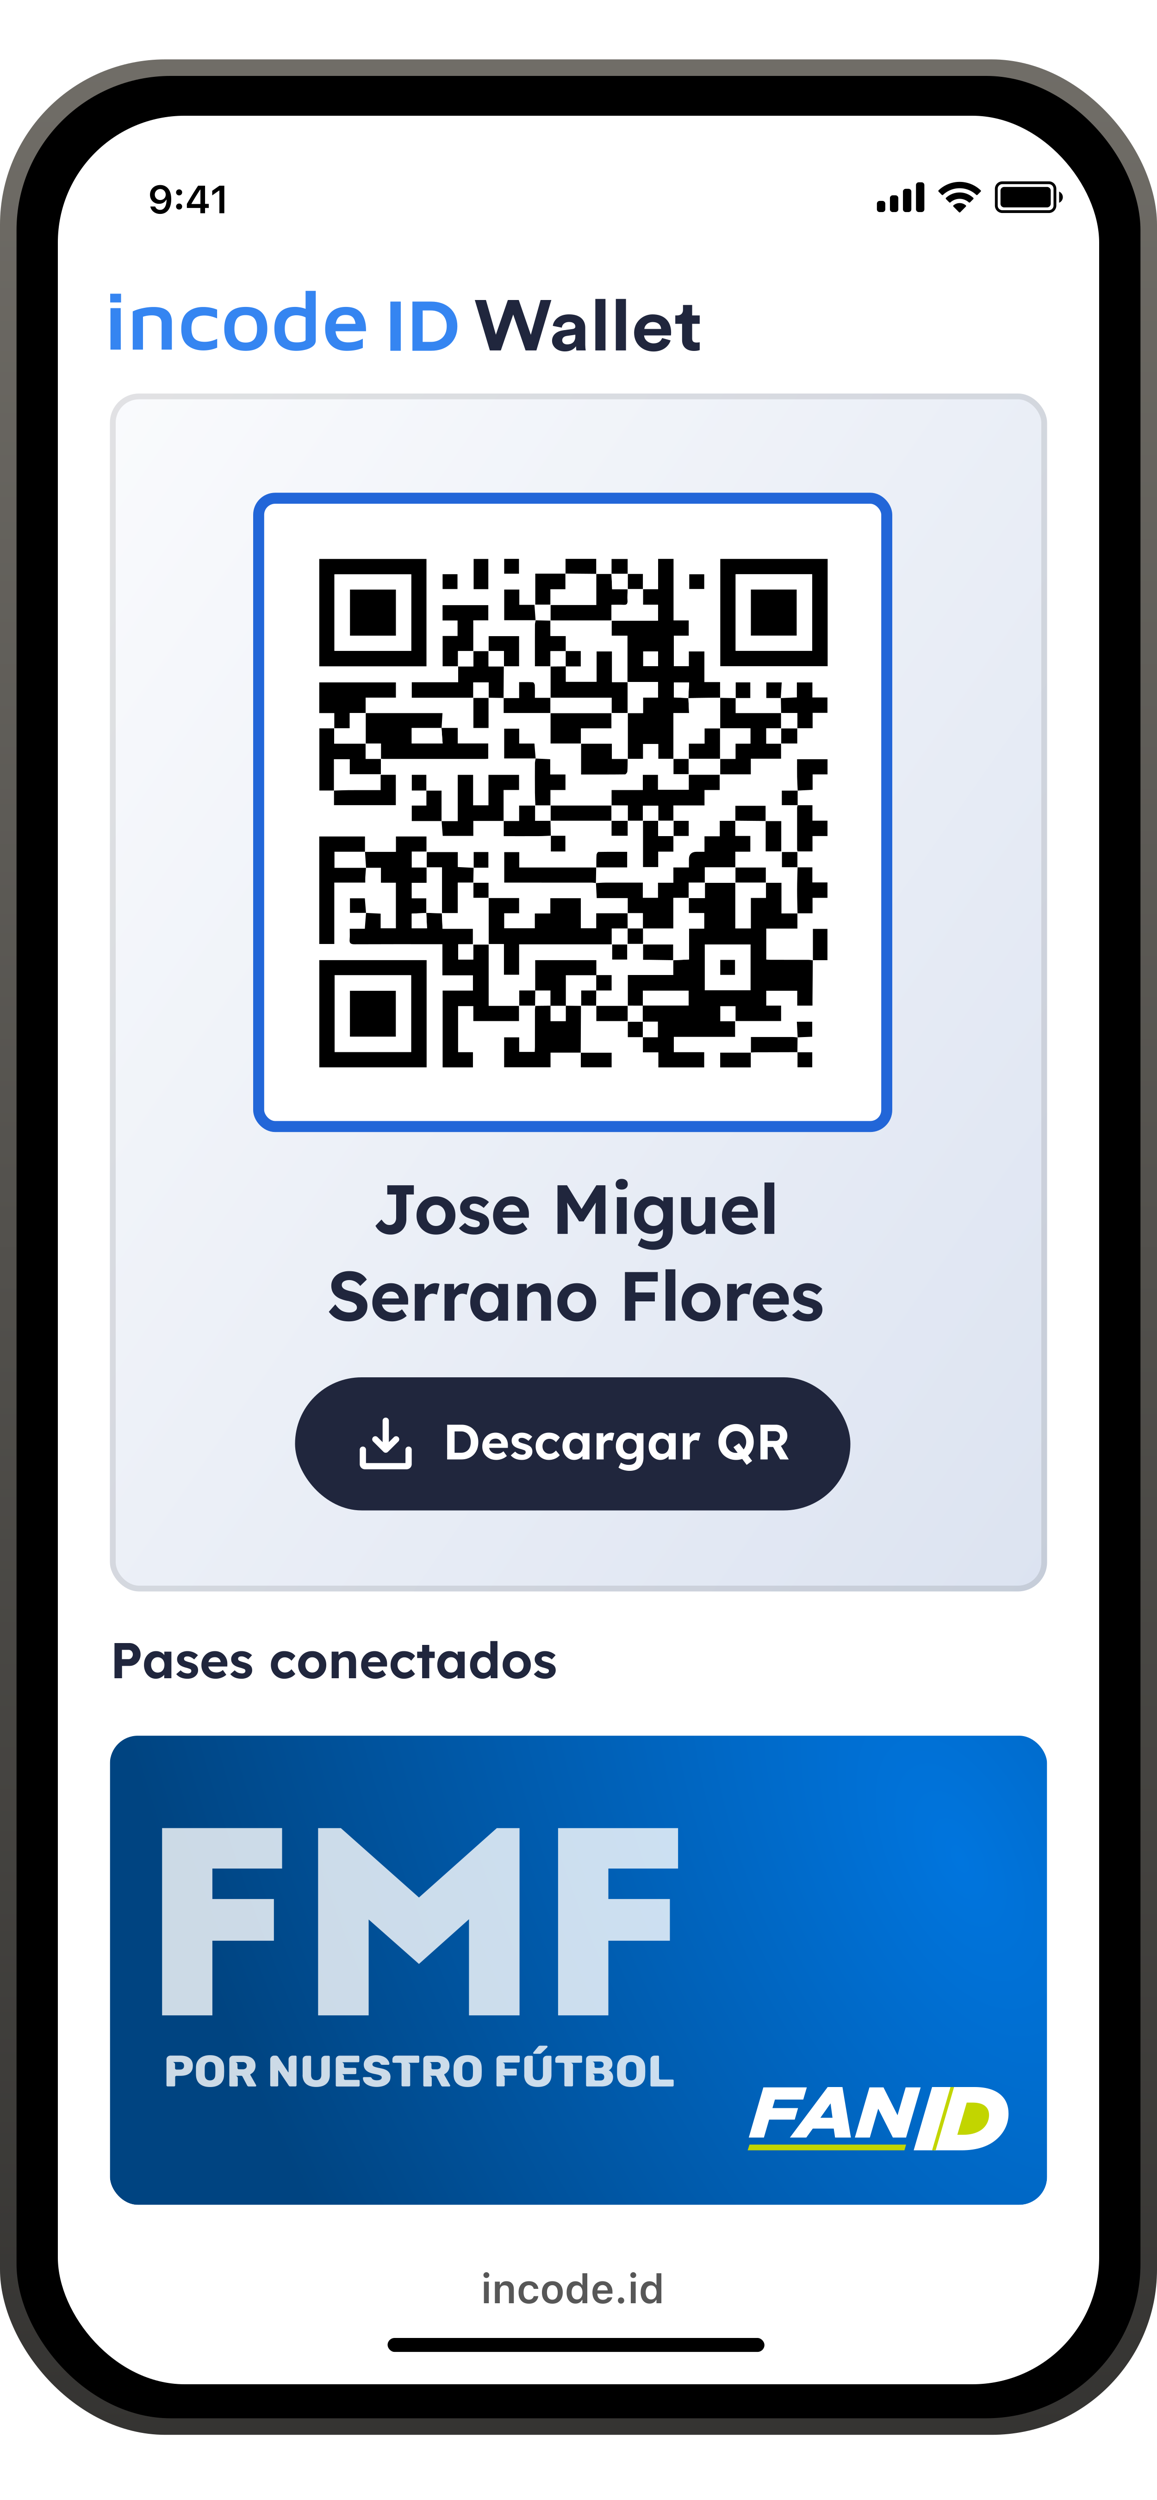 <svg xmlns="http://www.w3.org/2000/svg" width="200" height="432" fill="none">
  <g clip-path="url(#a)">
    <rect width="200" height="410.476" y="10.262" fill="url(#b)" rx="28.571"/>
    <rect width="194.286" height="404.762" x="2.857" y="13.119" fill="#000" rx="26.667"/>
    <rect width="180" height="392" x="10" y="20" fill="#fff" rx="21.905"/>
    <rect width="162" height="207" x="19" y="68" fill="url(#c)" rx="5.043"/>
    <rect width="108.571" height="108.571" x="44.714" y="86.095" fill="#fff" rx="2.857"/>
    <path fill="#fff" d="M108.491 99.178v-2.59h-2.779v2.596h-2.653V96.57h-5.304v2.557h-5.227v5.348h2.609v-2.657h2.597v-2.703c1.78.018 3.56.032 5.342.05v5.386h-7.904v2.7c-.865-.021-1.73-.041-2.6-.059-.062-.862-.124-1.721-.191-2.673h-2.615v-2.639h-2.613v5.298h5.445c-.047.255-.13.513-.132.768-.012 1.856-.006 3.712-.006 5.567v1.622h2.712v5.459h-2.718c0-.836.024-1.516-.014-2.19-.012-.182-.203-.496-.326-.505-.762-.046-1.527-.023-2.38-.023v2.756h-2.698c.015-1.832.026-3.662.041-5.494h2.645v-5.207h-5.26v2.597h-2.656v-5.33H84.4v-2.624h-7.904v2.651h2.592v2.673h-2.58v5.237h2.685v2.759h-8.021v2.673h10.651v5.234h2.618v-5.234c.871.015 1.742.03 2.619.041v2.601h8.106v5.269h5.275v5.356c2.597 0 5.098.009 7.602-.023.141 0 .378-.323.393-.511.055-.724.041-1.457.052-2.184h2.651v-2.565h2.653v2.562h2.624v2.659h2.609v-2.662h5.463v2.686h5.286v-2.694h5.23v-2.63h2.803v-2.633h2.653v-2.659h2.566v-2.657h-2.604v-2.597h-2.683v2.583c-.991.044-1.888.085-2.785.123l.159-2.715h-2.66v2.703h2.51l.056 2.604h-7.875v-2.607h2.539v-2.706h-2.522v2.727l-2.706-.053v-2.718h-2.712v-5.295h-2.685v2.548h-2.598v-5.277h2.574v-2.633h-2.624V96.577h-2.665v5.239h-2.63v-2.641h-2.638l.014.003Zm23.848 42.708v-2.642h-5.222v2.592h-2.694v2.674h-2.642v2.674h-1.316c-.917 0-1.375.445-1.375 1.337v1.378h-2.686v2.635h-2.659v2.604h-2.624v-2.624c-2.225 0-4.368-.006-6.514.003-.534 0-1.065.053-1.598.079.017-.903.032-1.809.05-2.712h5.353v-2.694c-1.686 0-3.333-.012-4.978.023-.114 0-.311.323-.32.504-.044.727-.029 1.457-.035 2.187H89.763v-2.659h-2.595v5.266h.856c4.735 0 9.473 0 14.208.003.264 0 .525.05.789.076.044.839.085 1.68.131 2.601h5.363v2.627h-5.45v2.591h-2.666v-5.198h-5.268v2.642h-2.68v2.556h-5.295v-2.6h2.577v-2.624h-5.286v-2.639H81.81c.017-.868.038-1.736.052-2.606h2.557v-2.706h-2.539v2.726c-.888-.044-1.774-.088-2.747-.138v-2.583H73.76v2.665h-2.592v-2.758h2.548v-2.604h-5.278v2.662h-5.347c.064.979.126 1.865.184 2.75h-5.459v-2.782h5.272v-2.633H55.19v18.573h2.598v-10.604h5.354c0-.355-.015-.639.002-.924.033-.548.083-1.093.127-1.638h2.577v2.582h2.583v7.878h-2.636v-2.533c-.888-.047-1.706-.088-2.524-.129-.068-.847-.138-1.697-.206-2.521h-2.57v2.512h2.782c-.07.889-.138 1.777-.215 2.748h-2.609c0 .662.047 1.249-.012 1.823-.067.683.182.862.853.859 4.738-.026 9.48-.014 14.217-.014h.962v5.377h5.28v2.641h-5.24v13.267h5.24v-2.624h-2.565v-7.963h2.632v2.586h7.893v-2.671h2.823c-.026.264-.073.53-.073.794-.006 2.126 0 4.252-.003 6.374 0 .285-.026.566-.038.827h-2.683v-2.516h-2.6v5.172h8.018v-2.533h5.237v2.539h5.324V181.9h-5.348l.044-8.136c.888 0 1.774 0 2.662.003v2.668h5.412v-2.668c.88 0 1.757 0 2.636.003l-.023-.021v2.777h2.612v2.712h-2.606v-2.677h-2.592v2.656h2.609v2.624h2.671v2.604h7.922v-2.63h-5.251v-2.651h10.59v-2.688h-2.56v-2.615h2.642v2.571h7.872v-2.665h-2.565v-2.571h5.356v2.568h2.633v-.894c.017-2.317.038-4.633.056-6.955h2.53v-5.406h-2.513v5.427c-.264-.027-.525-.079-.789-.079-2.169-.006-4.342 0-6.511-.006-.255 0-.51-.027-.76-.038v-5.36h5.383v-2.635h2.618v-2.677h2.58v-2.659h-2.612v-2.61h-2.58v-2.65h-2.677v2.63h2.704c-.03 1.281-.08 2.562-.08 3.846 0 1.381.047 2.759.071 4.14h-2.78v-5.298h-2.706v-2.641h-5.271v-2.733h2.597v-2.724h-2.606v-2.635l5.26.05v5.253h2.694v-5.233h-2.712l.009.009Zm-58.643-5.269v-2.729h-2.51v2.715h2.522v2.6h-2.53v2.674h5.16l.193 2.565h5.286v-2.591h5.257v2.635c2.135 0 4.128.006 6.122-.003.677-.002 1.354-.049 2.029-.076v2.73h2.51v-2.718h-2.522c-.02-.865-.038-1.733-.059-2.598h10.564v2.601h2.782v-2.601h2.653v8.01h2.624v-2.665h2.624v-2.712h2.648v-2.612h-2.648v-2.662h5.383v-2.662h2.621v-2.633h-5.336v2.592h-5.333v-2.583h-2.612v2.632h-5.4v2.677h-10.57v-2.682h2.598v-2.689h-2.633v-2.63a945.89 945.89 0 0 0-2.527-.129c-.067-.832-.138-1.668-.211-2.583h-2.633v-2.574h-2.592v5.148h5.442c-.044.282-.123.566-.126.848-.012 1.68-.015 3.363 0 5.043.006.75.05 1.501.076 2.251h-2.809v2.665h-2.691v-5.362h2.677v-2.615h-5.29v5.259h-2.653v-5.262h-2.656v7.998h-2.803v-5.272h-2.627Zm64.19-.003c.836-.044 1.674-.088 2.58-.134v-2.665h2.577v-2.616h-5.26c0 1.044-.014 2.038.003 3.035.015.797.068 1.592.103 2.389h-2.741v2.51h2.747c-.035.161-.106.325-.106.487-.006 2.368-.006 4.737 0 7.106 0 .138.053.276.079.408h2.58v-2.656h2.592v-2.657h-2.603v-2.676h-2.557c0-.842.003-1.686.006-2.528v-.003Zm-8.104 45.262c.291-.014.581-.041.868-.044 2.404-.009 4.808-.014 7.21-.017v2.612h2.547v-2.592h-2.565c.009-.859.021-1.715.026-2.577.839-.035 1.675-.073 2.531-.111v-2.589h-2.657c.05.944.094 1.829.141 2.718-.287-.027-.577-.077-.865-.077-1.97-.005-3.943-.002-5.913-.002h-1.299v2.703h-5.31v2.55h5.286V181.876Zm-72.047-45.279v2.533h10.69v-5.248h-2.627v2.65c-1.918 0-3.724-.008-5.53.003-.85.006-1.7.05-2.55.076v-5.426h2.741v2.594h5.377v-2.668c.147.009.29.03.437.03H83.91c.164 0 .325-.021.49-.033v-2.635h-5.272v-2.686h-2.812l.015.012c.053-.85.103-1.701.155-2.577H63.203v-2.677h5.23v-2.627H55.19v5.298h2.598v2.641h-2.583v10.74h2.533-.003Zm15.988-21.455V96.586H55.19v18.556h18.533Zm.023 50.767h-18.55v18.527H73.75v-18.527h-.003Zm69.321-69.329h-18.559v18.538h18.559V96.58Zm-58.655 5.23v-5.221h-2.539v5.221h2.54Zm37.325-2.58h-2.588v2.542h2.588v-2.541Zm-42.652 2.551v-2.562h-2.574v2.562h2.574Zm8.071-5.21v2.563h2.554V96.57h-2.554Z"/>
    <path fill="#000" d="M132.377 152.549h2.706v5.298h2.779l-.02-.021v2.633h-5.383v5.359c.246.012.504.038.759.038 2.17.003 4.342 0 6.512.006.264 0 .525.053.789.08l-.015-.018c-.021 2.316-.038 4.632-.059 6.951v.895h-2.632v-2.569h-5.357v2.571h2.565v2.666h-7.872v-2.572h-2.641v2.615h2.559v2.689h-10.589v2.65h5.25v2.63h-7.921v-2.603h-2.671v-2.624l-.021.02h2.607v-2.712h-2.613v-2.776h7.922v-2.568h-7.901v2.588c-.88 0-1.756 0-2.636-.003l.015.021v-5.313h7.857v-2.562l-.015.018c.889-.044 1.777-.091 2.751-.138v-5.339h2.615v-2.671h-2.656v-2.627l-.021.021h2.812v-2.657l-.018.018h5.295l-.021-.021v7.899h2.671v-5.272h2.624v-2.627l-.026.027Zm-2.65 10.654h-7.893v7.91h7.893v-7.91ZM63.273 157.75c.818.041 1.636.085 2.525.129v2.533h2.635v-7.878H65.85v-2.583h-2.577l.006.006c-.058-.885-.117-1.771-.185-2.75h5.348v-2.662h5.278v2.603h-2.548v2.759h2.591l-.017-.02v2.668h-2.568v2.665h2.524v2.539l-2.533.114v2.536h2.641l-.126-2.668c.903.027 1.81.053 2.712.076l-.023-.023.123 2.697h5.248v2.677h-2.539v2.639h2.6v-2.592h2.666v10.581h5.268l-.026-.026v2.67H81.82v-2.585h-2.633v7.962h2.566v2.624h-5.24v-13.266h5.24v-2.642h-5.28v-5.377h-.962c-4.738 0-9.479-.011-14.217.015-.668.003-.92-.173-.853-.859.059-.575.012-1.161.012-1.824h2.61c.075-.97.143-1.858.213-2.747l-.006.006.003.003ZM111.133 101.819h2.63v-5.242h2.665v10.634h2.624v2.633h-2.574v5.277h2.597v-2.548h2.686v5.295h2.712v2.718l.02-.02c-1.835.023-3.67.049-5.506.073.047-.906.094-1.809.138-2.718h-2.641v2.589c.876.041 1.694.076 2.515.114.038.836.076 1.668.12 2.598h-2.712v7.913l.018-.021h-2.624v-2.562h-2.653v2.565h-2.651l.015.021v-7.934l-.018.018h2.659v-2.689h2.583v-2.691h-5.289v-8.004h-2.726v-2.615l-.024.023h8.045v-2.741h-2.594v-2.709l-.018.02.003.003Zm2.618 10.745h-2.565v2.545h2.565v-2.545ZM73.723 115.142H55.19V96.586h18.53v18.556h.003Zm-15.909-2.677h13.27V99.248h-13.27v13.217Z"/>
    <path fill="#000" d="M73.746 165.909v18.527h-18.55v-18.527H73.75h-.003Zm-15.896 2.615v13.264h13.216v-13.264H57.85ZM143.067 96.58v18.538h-18.559V96.58h18.559Zm-15.902 2.65v13.223h13.228V99.231h-13.228ZM84.447 155.182h5.286v2.624h-2.577v2.6h5.295v-2.556h2.68v-2.642h5.268v5.198h2.665v-2.592h5.451l-.021-.017.021 2.656h-2.768v2.736H89.745v5.265h-2.65v-5.312h-2.627v-7.984l-.02.024Z"/>
    <path fill="#000" d="M127.097 141.815v2.636h2.606v2.724h-2.597v2.732l.023-.023h-5.295v2.659l.018-.018h-2.812v2.657l.021-.021h-2.671v5.295h-5.26V157.8h-2.639l.021.017v-2.626h-5.362c-.047-.921-.091-1.76-.132-2.601l-.012.012c.533-.03 1.064-.079 1.598-.082 2.143-.009 4.289-.003 6.514-.003v2.624h2.624v-2.604h2.659v-2.636h2.686v-1.378c0-.891.458-1.336 1.375-1.336h1.316v-2.674h2.642v-2.674h2.694l-.02-.021.003-.003ZM63.203 123.226h13.284c-.052.876-.105 1.726-.155 2.577h-5.166v2.665h5.342c-.068-.924-.13-1.803-.194-2.683h2.812v2.686h5.271v2.635c-.164.012-.325.033-.49.033H66.27c-.147 0-.29-.018-.437-.03l.018.021v-2.656h-2.657l.018.017v-5.292l-.012.018.003.009ZM100.399 181.891h-5.233v2.533h-8.019v-5.172h2.601v2.516h2.683c.011-.261.038-.546.038-.827 0-2.126 0-4.251.003-6.374 0-.264.047-.531.073-.795l-.03.027 2.663-.027v2.677h2.612v-2.674c.885.009 1.77.015 2.659.024l-.023-.027-.044 8.136.02-.017h-.003ZM111.153 141.815H108.5l.015.024v-2.659H105.7l.021.02v-2.677h5.4v-2.632h2.612v2.583h5.333v-2.592h5.336v2.633h-2.621v2.662h-5.383v2.662l.024-.021h-2.659l.02.021v-2.601h-2.659v2.601l.024-.024h.005ZM63.27 149.951c-.043.546-.093 1.091-.126 1.639-.017.285-.002.572-.002.924h-5.354v10.604H55.19v-18.573h7.899v2.633h-5.272v2.782h5.462l-.006-.006-.002-.003ZM124.47 120.586l2.706.053-.015-.018v2.604h7.875l-.012-.018v2.656l.021-.02h-2.583v2.659h2.583l-.029-.026v2.629h-5.231v2.695h-5.286v-2.686l-.026.027h2.665v-2.642h2.577v-2.653h-5.242l.02.02v-5.298l-.02.021-.003-.003ZM76.323 141.892h2.803v-7.998h2.656v5.262h2.654v-5.26h5.289v2.616h-2.677v5.362l.023-.02h-5.254v2.591h-5.286l-.193-2.565-.015.015v-.003ZM95.178 120.592v-5.459l-.027.026c.889-.009 1.774-.017 2.663-.023v2.668h5.309v-5.24h2.671v5.31h2.7v5.351l.018-.018h-2.809l.018.018v-2.66h-10.57l.027.027ZM87.065 120.609l-2.615-.043.02.02v-2.671h-2.659v2.671l.021-.02H71.181v-2.674h8.021v-2.759l-.026.026h2.659V112.5l-.018.021h2.657l-.02-.024v2.659h2.658l-.026-.026c-.015 1.832-.026 3.662-.041 5.494l.023-.02-.003.005Z"/>
    <path fill="#000" d="M57.788 125.86v-2.641H55.19v-5.298h13.244v2.627h-5.23v2.677l.01-.018h-2.758v2.636h-2.689l.021.02v-.003Z"/>
    <path fill="#000" d="M57.732 136.6h-2.527v-10.74h2.586l-.02-.02v2.656h5.447l-.018-.017v2.656h2.656l-.017-.021v2.668h-5.377v-2.594H57.72v5.426l.017-.014h-.006ZM79.199 115.133h-2.686v-5.237h2.58v-2.673h-2.592v-2.651h7.905v2.624H81.81v5.33l.018-.02h-2.66v2.659l.027-.026.003-.006ZM103.061 99.184h2.654l-.015-.024.117 2.659h2.695l-.018-.017c-.009.68-.058 1.36-.017 2.037.032.563-.185.722-.716.689-.642-.038-1.29-.008-2.061-.008v2.726l.024-.023H95.151l.027.026v-2.7h7.904v-5.386l-.021.02ZM103.059 149.887c-.018.903-.033 1.809-.05 2.712l.009-.009c-.264-.024-.525-.073-.789-.073-4.735-.006-9.473-.003-14.208-.003h-.856v-5.266h2.595v2.659h13.316l-.02-.017.003-.003ZM73.763 149.905v-2.665h5.371v2.583c.97.05 1.86.094 2.748.138l-.015-.018-.056 2.604.02-.024h-2.688v5.275h-2.762l.024.023v-7.933h-2.656l.017.02-.003-.003ZM100.446 128.476h-5.274v-5.269l-.02.018h10.569l-.018-.018v2.668h-5.277v2.627l.02-.024v-.002ZM134.963 120.633c.897-.041 1.797-.079 2.785-.123v-2.583h2.683v2.597h2.603v2.657h-2.565v2.659h-2.653l.014.02v-2.656h-2.811l.011.018c-.017-.868-.038-1.736-.055-2.604l-.015.012.003.003Z"/>
    <path fill="#000" d="M57.714 136.614c.85-.026 1.7-.07 2.551-.076 1.806-.012 3.612-.003 5.53-.003v-2.65h2.626v5.248H57.735V136.6l-.018.017-.003-.003ZM108.497 131.117c-.012.73.003 1.46-.053 2.184-.014.188-.255.508-.392.511-2.501.032-5.005.023-7.603.023v-5.356l-.02.023h5.353v2.639h2.733l-.015-.021-.003-.003ZM87.048 141.871h2.691v-2.665h2.809l-.032-.023v2.659h2.659l-.02-.021c.02.865.037 1.733.058 2.598l.015-.015c-.678.027-1.352.074-2.03.079-1.993.012-3.983.003-6.12.003v-2.635l-.027.02h-.003ZM95.172 123.207h-8.107v-2.6l-.023.02h2.697v-2.756c.853 0 1.619-.023 2.38.024.124.008.315.322.326.504.039.677.015 1.354.015 2.19h2.718l-.026-.026v2.659l.02-.018v.003ZM116.401 144.451v2.712h-2.624v2.665h-2.624v-8.013l-.023.024h2.659l-.02-.021v2.66h2.659l-.027-.027Z"/>
    <path fill="#000" d="M92.545 139.206c-.026-.75-.07-1.501-.076-2.251-.012-1.68-.01-3.363 0-5.043 0-.285.082-.566.126-.848l-.006.006c.815.041 1.633.082 2.524.129v2.63h2.633v2.689h-2.598v2.682l.02-.02H92.51l.032.023.003.003ZM137.883 139.139h2.554v2.676h2.603v2.657h-2.592v2.656h-2.58c-.026-.132-.079-.27-.079-.408-.006-2.368-.006-4.737 0-7.106 0-.162.067-.326.106-.487l-.012.009v.003ZM95.178 115.133h-2.712v-1.622c0-1.855-.006-3.711.006-5.567 0-.255.085-.513.132-.768l-.02.014 2.594.062-.027-.026v2.673h2.66v2.622h-2.66v2.638l.027-.026ZM137.86 157.845c-.027-1.381-.074-2.759-.071-4.14 0-1.281.05-2.562.079-3.847l-.02.018h2.577v2.609h2.612v2.66h-2.58v2.676h-2.618l.023.024h-.002ZM105.715 141.818H95.151l.02.021v-2.659l-.02.02h10.57l-.021-.02v2.659l.015-.021Z"/>
    <path fill="#000" d="M92.604 107.176h-5.445v-5.298h2.612v2.639h2.616c.067.95.129 1.811.193 2.67l.024-.014v.003ZM137.862 181.812c-2.404.006-4.808.012-7.212.021-.29 0-.58.029-.868.044l.024.02v-2.703h1.298c1.971 0 3.944-.003 5.914.003.287 0 .578.05.865.076l-.015-.014-.029 2.574.02-.024.003.003ZM137.892 136.62c-.035-.797-.088-1.592-.103-2.389-.017-.994-.003-1.991-.003-3.035h5.26v2.615h-2.577v2.666c-.906.046-1.744.09-2.58.134l.006.009h-.003ZM92.597 131.062h-5.441v-5.148h2.591v2.574h2.633c.077.915.144 1.751.211 2.583l.006-.009ZM124.496 131.111h-5.462l.029.027v-2.645h2.721v-2.633h2.706l-.02-.02v5.298l.026-.027ZM97.737 99.113v2.706H95.14v2.657h-2.61v-5.348h5.228l-.02-.018v.003ZM76.338 141.877h-5.16v-2.674h2.53v-2.6l-.015.014h2.63v5.272l.015-.012ZM84.47 112.523v-2.597h5.26v5.207h-2.644l.026.026V112.5h-2.659l.02.023h-.002ZM108.497 173.775v2.668h-5.412v-2.668l-.021.021h5.448l-.015-.021ZM140.519 165.939v-5.427h2.513v5.406h-2.528l.015.018v.003ZM103.079 149.907c.006-.73-.009-1.46.035-2.187.012-.182.206-.501.32-.504 1.648-.032 3.292-.023 4.978-.023v2.694h-5.353l.017.017.003.003ZM132.339 141.886h2.712v5.233h-2.695v-5.254l-.017.021ZM132.356 141.865l-5.259-.053.02.021v-2.592h5.222v2.642l.017-.021v.003ZM100.378 181.908h5.348v2.522h-5.324v-2.539l-.021.017h-.003Z"/>
    <path fill="#000" d="M103.082 99.163c-1.78-.018-3.56-.032-5.342-.05 0 0 .02.018.018.015V96.57h5.304v2.613l.02-.021ZM127.105 149.907h5.272v2.642l.026-.027h-5.298l.021.021v-2.659l-.023.023h.002ZM129.779 181.876v2.571h-5.286v-2.55h5.31l-.024-.021ZM84.45 120.565v5.234h-2.618v-5.234l-.02.021h2.659l-.02-.021ZM84.412 101.81h-2.539v-5.221h2.539v5.221ZM92.542 173.77H89.72l.026.026v-2.659h2.797c-.009.888-.02 1.773-.03 2.662l.03-.027v-.002ZM108.497 141.818v2.601h-2.782v-2.601l-.015.021h2.815l-.015-.021h-.003ZM105.715 99.18V96.59h2.779v2.589l.021-.018H105.7l.015.023v-.002ZM137.895 139.13h-2.748v-2.51h2.742l-.006-.009c0 .845-.003 1.686-.003 2.528l.012-.012.003.003ZM137.816 125.84v2.633h-2.803l.029.026v-2.659l-.021.02h2.815l-.015-.02h-.005ZM63.276 157.742h-2.782v-2.513h2.571c.068.824.135 1.672.206 2.519l.005-.009v.003ZM137.868 149.857h-2.703v-2.629h2.677v2.647l.023-.018h.003ZM121.735 99.233v2.542h-2.589v-2.542h2.589ZM79.082 101.784h-2.574v-2.562h2.574v2.562ZM81.809 152.543h2.638v2.639l.02-.024H81.83v-2.636l-.02.024v-.003ZM81.882 149.957v-2.727h2.539v2.707h-2.554l.015.017v.003ZM95.21 144.419h2.521v2.718h-2.51v-2.73l-.011.015v-.003Z"/>
    <path fill="#000" d="M108.491 99.178h2.639v2.641l.017-.02h-2.659l.018.017v-2.659l-.021.018.006.003ZM116.401 141.842h2.648v2.612h-2.648l.027.026v-2.659l-.024.021h-.003ZM103.085 173.775c-.888 0-1.774 0-2.662-.003l.023.027v-2.656h2.639l-.021 2.656.021-.021v-.003ZM127.176 120.639v-2.727h2.521v2.706h-2.539l.018.021ZM87.156 96.571h2.554v2.563h-2.554V96.57ZM73.708 136.603h-2.522v-2.715h2.51v2.729l.012-.014ZM111.136 179.223h-2.61v-2.657h2.592v2.677l.018-.02ZM137.886 179.273c-.047-.886-.091-1.771-.141-2.718h2.656v2.589c-.856.038-1.694.073-2.53.111l.015.015v.003ZM134.977 120.621h-2.509v-2.703h2.659c-.053.906-.106 1.812-.161 2.718l.014-.012-.003-.003ZM119.034 131.111v2.662h-2.609v-2.659l-.018.021h2.659l-.029-.027-.003.003ZM137.842 181.835h2.565v2.592h-2.548v-2.613l-.02.021h.003Z"/>
    <path fill="#fff" d="m103.065 173.796.02-2.656-.02.02h2.659v-2.659h-2.659l.02.021v-2.607h-10.57v5.245l.03-.02h-2.797v2.659H84.48v-10.581h-2.666v2.592h-2.6v-2.639h2.539v-2.677h-5.248c-.044-.959-.082-1.829-.123-2.697h2.762v-5.275h2.688v2.636h2.639v7.984h2.627v5.312h2.65v-5.265h16.002v-2.736h2.768l-.021-.017v2.659h2.657v-2.662l-.018.02h5.26v-5.295h2.671v2.627h2.656v2.671h-2.615v5.339c-.974.05-1.862.094-2.75.138v-2.73h-5.19v2.645c.349 0 .66-.003.971 0 1.41.02 2.82.044 4.23.067v2.563h-7.857v5.312h-5.447v.006Zm2.755-7.981h2.589v-2.6h-2.589v2.6ZM129.727 163.2v7.91h-7.893v-7.91h7.893Zm-5.222 2.671v2.586h2.548v-2.586h-2.548ZM127.108 152.522h5.298v2.627h-2.624v5.272h-2.671v-7.899h-.003Z"/>
    <path fill="#fff" d="M111.133 173.778v-2.589h7.901v2.569h-7.922l.021.02ZM127.129 149.884v2.659h-5.295v-2.659h5.295Z"/>
    <path fill="#fff" d="M119.043 155.182v-2.657h2.812v2.657h-2.812ZM73.746 149.884h2.656v7.933c-.903-.026-1.809-.052-2.712-.076l.015.015v-2.539h-2.524v-2.665h2.568v-2.668h-.003Z"/>
    <path fill="#fff" d="m73.69 157.741.126 2.668h-2.641v-2.536l2.533-.114-.015-.018h-.003ZM97.81 112.52v-2.621h-2.659v-2.673h10.573v2.615h2.726v8.004h5.289v2.691h-2.583v2.689h-2.659v-5.351h-2.7v-5.31h-2.671v5.24h-5.31v-2.668l-.023.023h2.601V112.5h-2.601l.02.02h-.002ZM119.063 131.138h-2.659v-7.913h2.712c-.044-.927-.082-1.762-.12-2.598l-.015.012 5.506-.074v5.298h-2.706v2.633h-2.72v2.645l.002-.003Z"/>
    <path fill="#fff" d="M108.512 131.138h-2.733v-2.639h-5.353v-2.627h5.277v-2.668h2.809v7.934ZM108.491 101.799h2.659v2.709h2.595v2.741H105.7v-2.726c.771 0 1.416-.03 2.061.008.528.03.748-.126.716-.689-.038-.677.008-1.357.017-2.037l-.003-.006ZM118.996 120.627c-.821-.038-1.639-.073-2.516-.114v-2.589h2.642l-.138 2.718.012-.012v-.003ZM113.751 112.564v2.545h-2.565v-2.545h2.565ZM57.815 112.462V99.248h13.269v13.217h-13.27v-.003Zm10.619-2.624v-7.957H60.5v7.957h7.934ZM57.85 168.524h13.216v13.264H57.849v-13.264Zm2.64 10.608h7.931v-7.922h-7.93v7.922ZM127.165 99.23h13.228v13.223h-13.228V99.231Zm2.632 10.602h7.916v-7.957h-7.916v7.957ZM108.491 157.797h2.639v2.656l.017-.02h-2.656l.021.017-.021-2.656v.003ZM63.215 128.499h-5.447v-2.656h2.688v-2.636h2.759v5.292ZM76.317 125.787c.065.88.126 1.759.194 2.683h-5.342v-2.665h5.166l-.018-.015v-.003Z"/>
    <path fill="#fff" d="M65.853 131.138h-2.656v-2.657h2.656v2.657ZM103.085 171.14h-2.639v2.656c-.885-.009-1.77-.015-2.659-.024l.02.021v-5.277h5.275l-.021-.021v2.659l.021-.02.003.006Z"/>
    <path fill="#fff" d="M97.79 173.775v2.674h-2.612v-2.677l-.027.027h2.66l-.021-.024ZM92.513 173.796c.008-.888.02-1.774.029-2.662l-.03.02h2.636v2.639l.027-.026-2.662.026v.003ZM108.515 141.842H105.7v-2.659h2.815v2.659ZM116.425 141.818v2.66h-2.659v-2.66h2.659Z"/>
    <path fill="#fff" d="M113.789 141.842h-2.659v-2.601h2.659v2.601ZM124.47 131.138v-5.298h5.242v2.653h-2.577v2.642h-2.665v.003ZM137.833 125.863h-2.814v-2.656h2.811v2.656h.003Z"/>
    <path fill="#fff" d="M135.042 125.84v2.659h-2.583v-2.659h2.583ZM95.151 123.225v-2.66h10.57v2.66h-10.57ZM95.151 115.159v-2.638h2.66l-.021-.021v2.659l.023-.023c-.888.009-1.773.017-2.662.023ZM84.47 120.586h-2.659v-2.671h2.66v2.671ZM79.173 115.159V112.5h2.659v2.659h-2.66ZM84.447 112.5h2.66v2.659h-2.66V112.5ZM108.515 99.16v2.659h-2.695l-.117-2.659h2.815-.003ZM95.172 139.18v2.659h-2.66v-2.659h2.66Z"/>
    <path fill="#000" d="M95.152 173.797v-2.639h-2.636v-5.245h10.569v2.606h-5.274v5.278h-2.66ZM116.369 165.921c-1.41-.024-2.82-.047-4.231-.067-.31-.006-.621 0-.97 0v-2.645h5.189v2.73l.015-.015-.003-.003ZM105.823 165.812v-2.6h2.589v2.6h-2.589ZM108.494 160.438h2.656v2.663h-2.656V160.438Z"/>
    <path fill="#000" d="M103.064 171.157v-2.659h2.66v2.659h-2.66ZM124.505 165.872h2.548v2.586h-2.548v-2.586ZM97.79 115.159V112.5h2.601v2.659H97.79ZM68.434 109.838H60.5v-7.957h7.934v7.957ZM60.491 179.132v-7.922h7.93v7.922h-7.93ZM129.797 109.832v-7.957h7.916v7.957h-7.916Z"/>
    <rect width="108.571" height="108.571" x="44.714" y="86.095" stroke="#2266D8" stroke-width="1.905" rx="2.857"/>
    <rect width="96" height="23" x="51" y="238" fill="#20263D" rx="11.5"/>
    <path fill="#fff" fill-rule="evenodd" d="M66.678 244.965c.297 0 .539.24.539.536v3.706l.876-.871a.54.54 0 0 1 .762 0c.21.209.21.548 0 .757l-1.782 1.771a.538.538 0 0 1-.787.005l-1.786-1.776a.533.533 0 0 1 0-.757.54.54 0 0 1 .762 0l.877.871v-3.706c0-.296.241-.536.539-.536Zm-3.953 5c.297 0 .539.24.539.536v2.321h6.827v-2.321c0-.296.242-.536.54-.536.297 0 .538.24.538.536v2.5a.892.892 0 0 1-.898.892h-7.187a.892.892 0 0 1-.898-.892v-2.5c0-.296.24-.536.539-.536Z" clip-rule="evenodd"/>
    <path fill="#fff" d="M77.296 252.19v-6h2.46c.44 0 .837.075 1.191.223.36.143.669.349.926.617.263.263.463.578.6.943.137.366.206.772.206 1.217 0 .44-.069.846-.206 1.218a2.766 2.766 0 0 1-.592.951 2.729 2.729 0 0 1-.925.617c-.36.143-.76.214-1.2.214h-2.46Zm1.285-.934-.137-.223h1.269c.257 0 .488-.043.694-.128.206-.092.38-.215.523-.369.149-.16.26-.354.334-.583.075-.228.112-.483.112-.763s-.037-.531-.112-.754a1.55 1.55 0 0 0-.334-.583 1.416 1.416 0 0 0-.523-.368 1.682 1.682 0 0 0-.694-.137h-1.294l.162-.206v4.114Zm7.24 1.02c-.491 0-.92-.1-1.285-.3a2.197 2.197 0 0 1-.857-.823 2.313 2.313 0 0 1-.309-1.2c0-.348.057-.668.171-.96.115-.291.275-.543.48-.754.206-.217.449-.383.729-.497.286-.12.594-.18.926-.18.308 0 .594.057.857.171.263.109.489.266.677.472.194.2.343.437.446.711.103.274.148.574.137.9l-.009.377h-3.643l-.197-.745h2.837l-.137.154v-.189a.802.802 0 0 0-.154-.42.867.867 0 0 0-.334-.291 1.015 1.015 0 0 0-.463-.103c-.251 0-.466.049-.643.146a.96.96 0 0 0-.394.428 1.562 1.562 0 0 0-.137.686c0 .274.057.511.171.711.12.2.286.358.497.472.217.108.472.163.763.163.2 0 .383-.032.549-.095.165-.062.343-.171.531-.325l.583.814a2.587 2.587 0 0 1-.549.377c-.2.097-.405.172-.617.223-.211.051-.42.077-.626.077Zm4.397 0c-.423 0-.8-.068-1.131-.206a2.06 2.06 0 0 1-.789-.582l.754-.652c.177.189.375.326.592.412.217.08.434.12.651.12a.962.962 0 0 0 .232-.026.735.735 0 0 0 .188-.086.362.362 0 0 0 .112-.137.396.396 0 0 0 .043-.18.35.35 0 0 0-.155-.3 2.113 2.113 0 0 0-.266-.103 5.212 5.212 0 0 0-.462-.146 4.164 4.164 0 0 1-.746-.257c-.2-.103-.36-.217-.48-.343a1.447 1.447 0 0 1-.24-.385 1.385 1.385 0 0 1-.077-.472c0-.205.046-.391.137-.557.091-.171.217-.317.377-.437a1.86 1.86 0 0 1 .566-.274c.211-.069.434-.103.668-.103.235 0 .463.028.686.086.223.057.429.14.617.248.194.103.363.226.506.369l-.651.72a2.11 2.11 0 0 0-.352-.266 1.8 1.8 0 0 0-.394-.189 1.2 1.2 0 0 0-.369-.068c-.097 0-.186.008-.266.026a.55.55 0 0 0-.188.077.348.348 0 0 0-.12.137.414.414 0 0 0 .008.351c.035.057.08.106.138.146.063.034.154.074.274.12.126.046.294.097.506.154.274.075.505.157.694.249.194.091.348.197.463.317.097.103.168.22.214.351.046.132.069.278.069.438 0 .28-.08.531-.24.754a1.572 1.572 0 0 1-.643.514c-.275.12-.583.18-.926.18Zm4.648 0c-.434 0-.823-.103-1.166-.308a2.257 2.257 0 0 1-.814-.84 2.476 2.476 0 0 1-.292-1.209c0-.446.098-.846.292-1.2.2-.36.471-.643.814-.849a2.227 2.227 0 0 1 1.166-.308c.406 0 .777.074 1.114.223.337.148.6.354.789.617l-.669.806a1.324 1.324 0 0 0-.3-.292 1.466 1.466 0 0 0-.394-.214 1.198 1.198 0 0 0-.429-.077 1.158 1.158 0 0 0-1.046.625 1.412 1.412 0 0 0-.154.669c0 .246.052.466.154.66.11.189.255.343.438.463.183.114.388.171.617.171.148 0 .288-.02.42-.06a1.667 1.667 0 0 0 .694-.505l.66.805a2.096 2.096 0 0 1-.806.6 2.702 2.702 0 0 1-1.088.223Zm4.371 0c-.377 0-.717-.103-1.02-.308a2.164 2.164 0 0 1-.72-.84 2.69 2.69 0 0 1-.266-1.218c0-.457.089-.86.266-1.208.183-.354.429-.632.737-.832.309-.205.66-.308 1.055-.308.222 0 .425.034.608.103.189.063.352.151.489.265.143.115.263.246.36.395.097.148.165.308.205.48l-.257-.043v-1.106h1.209v4.534h-1.226v-1.088l.274-.026c-.045.16-.12.312-.222.454a1.766 1.766 0 0 1-.386.386 2.027 2.027 0 0 1-.506.266 1.88 1.88 0 0 1-.6.094Zm.334-1.054c.229 0 .429-.054.6-.163a1.06 1.06 0 0 0 .395-.454c.097-.2.145-.432.145-.695a1.5 1.5 0 0 0-.145-.677 1.06 1.06 0 0 0-.395-.454 1.056 1.056 0 0 0-.6-.171c-.222 0-.42.057-.591.171-.166.109-.297.26-.394.454-.097.195-.146.42-.146.677 0 .263.049.495.146.695.097.194.228.345.394.454.171.109.369.163.591.163Zm3.552.968v-4.534h1.174l.043 1.457-.205-.3c.068-.234.18-.445.334-.634a1.69 1.69 0 0 1 .54-.454 1.42 1.42 0 0 1 .943-.137c.091.017.168.037.231.06l-.326 1.337a1.101 1.101 0 0 0-.248-.086 1.041 1.041 0 0 0-.686.034.984.984 0 0 0-.506.515c-.045.12-.068.251-.068.394v2.348h-1.226Zm5.699 1.972a3.54 3.54 0 0 1-1.063-.163 2.6 2.6 0 0 1-.849-.403l.429-.874c.114.08.246.151.394.214.149.063.303.112.463.146.166.034.334.051.506.051.297 0 .54-.045.728-.137a.92.92 0 0 0 .437-.411c.098-.177.146-.406.146-.686v-.789l.206.043a1.009 1.009 0 0 1-.283.523c-.154.154-.349.28-.583.377a1.95 1.95 0 0 1-.72.137c-.423 0-.797-.097-1.123-.291a2.09 2.09 0 0 1-.771-.806 2.41 2.41 0 0 1-.283-1.183c0-.457.091-.86.274-1.208.189-.354.443-.632.763-.832a2.033 2.033 0 0 1 1.106-.308 1.936 1.936 0 0 1 .926.231c.137.069.257.149.36.24.108.086.197.18.265.283a.786.786 0 0 1 .129.309l-.249.068.035-1.037h1.165v4.192c0 .371-.054.7-.163.985a1.84 1.84 0 0 1-.48.72c-.205.2-.46.352-.762.455a3.083 3.083 0 0 1-1.003.154Zm.034-2.949c.24 0 .449-.054.626-.163.183-.108.323-.26.42-.454.097-.194.145-.423.145-.686a1.5 1.5 0 0 0-.145-.677 1.067 1.067 0 0 0-.42-.463 1.179 1.179 0 0 0-.626-.162 1.16 1.16 0 0 0-.626.171c-.177.109-.314.26-.411.454a1.5 1.5 0 0 0-.146.677c0 .258.049.486.146.686.097.194.234.346.411.454a1.2 1.2 0 0 0 .626.163Zm5.281 1.063a1.78 1.78 0 0 1-1.02-.308 2.16 2.16 0 0 1-.72-.84 2.691 2.691 0 0 1-.266-1.218c0-.457.089-.86.266-1.208.183-.354.428-.632.737-.832a1.86 1.86 0 0 1 1.054-.308c.223 0 .426.034.609.103.188.063.351.151.488.265.143.115.263.246.36.395.097.148.166.308.206.48l-.257-.043v-1.106h1.208v4.534h-1.225v-1.088l.274-.026c-.046.16-.12.312-.223.454a1.744 1.744 0 0 1-.386.386 2.019 2.019 0 0 1-.505.266 1.885 1.885 0 0 1-.6.094Zm.334-1.054c.229 0 .429-.054.6-.163.171-.109.303-.26.394-.454.097-.2.146-.432.146-.695a1.5 1.5 0 0 0-.146-.677 1.059 1.059 0 0 0-.394-.454 1.056 1.056 0 0 0-.6-.171c-.223 0-.42.057-.591.171-.166.109-.298.26-.395.454a1.5 1.5 0 0 0-.145.677c0 .263.048.495.145.695.097.194.229.345.395.454.171.109.368.163.591.163Zm3.552.968v-4.534h1.174l.043 1.457-.206-.3c.069-.234.18-.445.334-.634a1.71 1.71 0 0 1 .54-.454 1.425 1.425 0 0 1 .943-.137c.092.017.169.037.232.06l-.326 1.337a1.11 1.11 0 0 0-.249-.086 1.041 1.041 0 0 0-.685.034.826.826 0 0 0-.3.206.967.967 0 0 0-.206.309 1.09 1.09 0 0 0-.069.394v2.348h-1.225Zm11.049.943-2.288-3.06.968-.677 2.263 3.043-.943.694Zm-1.834-.857a3.068 3.068 0 0 1-2.194-.874 2.923 2.923 0 0 1-.635-.986 3.418 3.418 0 0 1-.222-1.243c0-.451.074-.863.222-1.234.149-.377.36-.706.635-.986.28-.28.605-.497.977-.651a3.145 3.145 0 0 1 1.217-.232c.446 0 .851.078 1.217.232.372.154.694.371.969.651.28.28.494.609.643.986.148.377.222.789.222 1.234 0 .446-.074.857-.222 1.235a2.865 2.865 0 0 1-.643.985 2.91 2.91 0 0 1-.969.652 3.106 3.106 0 0 1-1.217.231Zm0-1.217c.251 0 .483-.046.694-.137.217-.092.403-.223.557-.394.155-.172.275-.372.36-.6.092-.229.138-.48.138-.755 0-.274-.046-.525-.138-.754a1.732 1.732 0 0 0-.36-.591 1.547 1.547 0 0 0-.557-.395 1.643 1.643 0 0 0-.694-.145c-.251 0-.483.048-.694.145a1.648 1.648 0 0 0-.557.395c-.16.165-.283.362-.369.591-.08.229-.12.48-.12.754 0 .275.04.526.12.755.086.228.209.428.369.6a1.66 1.66 0 0 0 1.251.531Zm4.215 1.131v-6h2.657c.372 0 .709.086 1.012.258.302.165.54.391.711.677.177.285.266.611.266.977 0 .36-.089.688-.266.986a1.896 1.896 0 0 1-.711.694c-.303.171-.64.257-1.012.257h-1.414v2.151h-1.243Zm3.403 0-1.526-2.708 1.32-.214 1.697 2.931-1.491-.009Zm-2.16-3.197h1.354a.765.765 0 0 0 .403-.103.728.728 0 0 0 .274-.3.996.996 0 0 0 .095-.437.86.86 0 0 0-.112-.445.738.738 0 0 0-.326-.292 1.062 1.062 0 0 0-.497-.111h-1.191v1.688Z"/>
    <path fill="#20263D" d="M67.496 213.335a3.18 3.18 0 0 1-.84-.108 3.18 3.18 0 0 1-.72-.3 2.752 2.752 0 0 1-.588-.468 2.927 2.927 0 0 1-.444-.636l1.044-1.092c.136.184.26.34.372.468.12.12.232.216.336.288.112.072.224.124.336.156.112.024.232.036.36.036.224 0 .42-.052.588-.156a.985.985 0 0 0 .396-.432c.096-.184.144-.396.144-.636v-4.044h-1.536v-1.596h4.596v1.596h-1.296v4.248c0 .4-.068.764-.204 1.092a2.508 2.508 0 0 1-.576.852c-.248.232-.54.412-.876.54a2.98 2.98 0 0 1-1.092.192Zm7.879 0c-.648 0-1.228-.14-1.74-.42a3.254 3.254 0 0 1-1.2-1.176c-.288-.496-.432-1.064-.432-1.704 0-.64.144-1.204.432-1.692a3.254 3.254 0 0 1 1.2-1.176c.512-.288 1.092-.432 1.74-.432.64 0 1.212.144 1.716.432.512.288.912.68 1.2 1.176.288.488.432 1.052.432 1.692 0 .64-.144 1.208-.432 1.704a3.139 3.139 0 0 1-1.2 1.176c-.504.28-1.076.42-1.716.42Zm0-1.488c.312 0 .592-.076.84-.228.248-.16.44-.376.576-.648.144-.28.216-.592.216-.936a1.97 1.97 0 0 0-.216-.936 1.516 1.516 0 0 0-.576-.648 1.516 1.516 0 0 0-.84-.24c-.32 0-.604.08-.852.24-.248.16-.444.376-.588.648a1.877 1.877 0 0 0-.204.936c-.008.344.06.656.204.936.144.272.34.488.588.648.248.152.532.228.852.228Zm6.648 1.488c-.592 0-1.12-.096-1.584-.288a2.889 2.889 0 0 1-1.104-.816l1.056-.912c.248.264.524.456.828.576.304.112.608.168.912.168.12 0 .228-.012.324-.036a1.01 1.01 0 0 0 .264-.12.503.503 0 0 0 .156-.192c.04-.08.06-.164.06-.252a.492.492 0 0 0-.216-.42 3.066 3.066 0 0 0-.372-.144 7.184 7.184 0 0 0-.648-.204 5.844 5.844 0 0 1-1.044-.36 2.5 2.5 0 0 1-.672-.48 2.024 2.024 0 0 1-.336-.54c-.072-.2-.108-.42-.108-.66 0-.288.064-.548.192-.78.128-.24.304-.444.528-.612.232-.168.496-.296.792-.384.296-.096.608-.144.936-.144.328 0 .648.04.96.12.312.08.6.196.864.348.272.144.508.316.708.516l-.912 1.008a2.938 2.938 0 0 0-.492-.372c-.176-.112-.36-.2-.552-.264a1.653 1.653 0 0 0-.516-.096c-.136 0-.26.012-.372.036a.794.794 0 0 0-.264.108.489.489 0 0 0-.168.192.585.585 0 0 0 .012.492c.048.08.112.148.192.204a3.3 3.3 0 0 0 .384.168c.176.064.412.136.708.216.384.104.708.22.972.348.272.128.488.276.648.444.136.144.236.308.3.492s.096.388.096.612c0 .392-.112.744-.336 1.056a2.197 2.197 0 0 1-.9.72 3.201 3.201 0 0 1-1.296.252Zm6.641 0c-.688 0-1.288-.14-1.8-.42a3.08 3.08 0 0 1-1.2-1.152c-.288-.488-.432-1.048-.432-1.68 0-.488.08-.936.24-1.344.16-.408.384-.76.672-1.056a2.896 2.896 0 0 1 1.02-.696c.4-.168.832-.252 1.296-.252.432 0 .832.08 1.2.24.368.152.684.372.948.66.272.28.48.612.624.996.144.384.208.804.192 1.26l-.012.528h-5.1l-.276-1.044h3.972l-.192.216v-.264a1.122 1.122 0 0 0-.216-.588 1.214 1.214 0 0 0-.468-.408 1.429 1.429 0 0 0-.648-.144c-.352 0-.652.068-.9.204-.24.136-.424.336-.552.6-.128.264-.192.584-.192.96 0 .384.08.716.24.996.168.28.4.5.696.66.304.152.66.228 1.068.228.28 0 .536-.044.768-.132.232-.088.48-.24.744-.456l.816 1.14a3.637 3.637 0 0 1-.768.528c-.28.136-.568.24-.864.312a3.697 3.697 0 0 1-.876.108Zm7.704-.12v-8.4h1.644l3.06 4.98-1.08-.012 3.096-4.968h1.572v8.4h-1.764v-2.88c0-.72.016-1.368.048-1.944.04-.576.104-1.148.192-1.716l.216.564-2.46 3.816h-.792l-2.412-3.792.204-.588c.088.536.148 1.088.18 1.656.04.56.06 1.228.06 2.004v2.88h-1.764Zm10.262 0v-6.348h1.704v6.348h-1.704Zm.84-7.656c-.328 0-.584-.08-.768-.24-.184-.16-.276-.388-.276-.684 0-.272.092-.492.276-.66.192-.176.448-.264.768-.264.328 0 .584.084.768.252.184.16.276.384.276.672 0 .28-.096.504-.288.672-.184.168-.436.252-.756.252Zm5.459 10.416c-.504 0-1-.076-1.488-.228-.488-.144-.884-.332-1.188-.564l.6-1.224c.16.112.344.212.552.3.208.088.424.156.648.204.232.048.468.072.708.072.416 0 .756-.064 1.02-.192.272-.128.476-.32.612-.576.136-.248.204-.568.204-.96v-1.104l.288.06c-.048.264-.18.508-.396.732a2.48 2.48 0 0 1-.816.528 2.75 2.75 0 0 1-1.008.192c-.592 0-1.116-.136-1.572-.408a2.93 2.93 0 0 1-1.08-1.128c-.264-.48-.396-1.032-.396-1.656 0-.64.128-1.204.384-1.692.264-.496.62-.884 1.068-1.164a2.838 2.838 0 0 1 1.548-.432 2.716 2.716 0 0 1 1.296.324c.192.096.36.208.504.336.152.12.276.252.372.396.096.144.156.288.18.432l-.348.096.048-1.452h1.632v5.868c0 .52-.076.98-.228 1.38-.152.4-.376.736-.672 1.008-.288.28-.644.492-1.068.636a4.275 4.275 0 0 1-1.404.216Zm.048-4.128c.336 0 .628-.076.876-.228.256-.152.452-.364.588-.636.136-.272.204-.592.204-.96 0-.36-.068-.676-.204-.948a1.492 1.492 0 0 0-.588-.648 1.643 1.643 0 0 0-.876-.228c-.328 0-.62.08-.876.24a1.53 1.53 0 0 0-.576.636 2.094 2.094 0 0 0-.204.948c0 .36.068.68.204.96.136.272.328.484.576.636.256.152.548.228.876.228Zm6.989 1.488c-.464 0-.864-.1-1.2-.3a2.106 2.106 0 0 1-.768-.876c-.176-.384-.264-.844-.264-1.38v-3.912h1.704v3.636c0 .288.048.54.144.756.096.208.232.368.408.48.176.112.392.168.648.168.184 0 .356-.028.516-.084a1.198 1.198 0 0 0 .672-.66c.064-.152.096-.316.096-.492v-3.804h1.704v6.348h-1.62l-.06-1.308.312-.144a2.134 2.134 0 0 1-.48.804c-.224.24-.492.428-.804.564a2.495 2.495 0 0 1-1.008.204Zm8.269 0c-.688 0-1.288-.14-1.8-.42a3.08 3.08 0 0 1-1.2-1.152c-.288-.488-.432-1.048-.432-1.68 0-.488.08-.936.24-1.344.16-.408.384-.76.672-1.056a2.896 2.896 0 0 1 1.02-.696c.4-.168.832-.252 1.296-.252.432 0 .832.08 1.2.24.368.152.684.372.948.66.272.28.48.612.624.996.144.384.208.804.192 1.26l-.012.528h-5.1l-.276-1.044h3.972l-.192.216v-.264a1.122 1.122 0 0 0-.216-.588 1.214 1.214 0 0 0-.468-.408 1.429 1.429 0 0 0-.648-.144c-.352 0-.652.068-.9.204-.24.136-.424.336-.552.6-.128.264-.192.584-.192.96 0 .384.08.716.24.996.168.28.4.5.696.66.304.152.66.228 1.068.228.28 0 .536-.044.768-.132.232-.088.48-.24.744-.456l.816 1.14a3.637 3.637 0 0 1-.768.528c-.28.136-.568.24-.864.312a3.697 3.697 0 0 1-.876.108Zm3.913-.12v-8.88h1.704v8.88h-1.704Zm-71.854 15.12c-.52 0-.996-.064-1.428-.192a3.705 3.705 0 0 1-1.14-.564 4.514 4.514 0 0 1-.888-.9l1.128-1.284c.392.544.78.916 1.164 1.116.392.192.816.288 1.272.288.248 0 .468-.032.66-.096.2-.072.356-.172.468-.3a.67.67 0 0 0 .168-.456.722.722 0 0 0-.084-.348.827.827 0 0 0-.24-.288 1.54 1.54 0 0 0-.372-.228 2.603 2.603 0 0 0-.48-.18 3.813 3.813 0 0 0-.576-.132 7.042 7.042 0 0 1-1.176-.372 2.945 2.945 0 0 1-.84-.552 2.238 2.238 0 0 1-.504-.756 2.708 2.708 0 0 1-.156-.948c0-.36.08-.692.24-.996.16-.312.38-.58.66-.804.288-.224.616-.396.984-.516.376-.12.772-.18 1.188-.18.512 0 .96.06 1.344.18.384.112.716.276.996.492.288.216.528.48.72.792l-1.14 1.104a2.846 2.846 0 0 0-.552-.564 1.945 1.945 0 0 0-.636-.336 2.054 2.054 0 0 0-.696-.12c-.264 0-.492.036-.684.108-.192.064-.344.16-.456.288a.718.718 0 0 0-.156.468c0 .144.036.272.108.384.072.112.176.212.312.3.136.08.3.152.492.216s.404.12.636.168c.44.088.836.204 1.188.348s.652.32.9.528c.256.2.452.44.588.72.136.272.204.58.204.924 0 .568-.136 1.052-.408 1.452-.272.4-.648.708-1.128.924-.48.208-1.04.312-1.68.312Zm7.501 0c-.688 0-1.288-.14-1.8-.42a3.08 3.08 0 0 1-1.2-1.152c-.288-.488-.432-1.048-.432-1.68 0-.488.08-.936.24-1.344.16-.408.384-.76.672-1.056a2.896 2.896 0 0 1 1.02-.696c.4-.168.832-.252 1.296-.252.432 0 .832.08 1.2.24.368.152.684.372.948.66.272.28.48.612.624.996.144.384.208.804.192 1.26l-.012.528h-5.1l-.276-1.044h3.972l-.192.216v-.264a1.122 1.122 0 0 0-.216-.588 1.214 1.214 0 0 0-.468-.408 1.429 1.429 0 0 0-.648-.144c-.352 0-.652.068-.9.204-.24.136-.424.336-.552.6-.128.264-.192.584-.192.96 0 .384.08.716.24.996.168.28.4.5.696.66.304.152.66.228 1.068.228.28 0 .536-.044.768-.132.232-.088.48-.24.744-.456l.816 1.14a3.637 3.637 0 0 1-.768.528c-.28.136-.568.24-.864.312a3.697 3.697 0 0 1-.876.108Zm3.901-.12v-6.348h1.644l.06 2.04-.288-.42c.096-.328.252-.624.468-.888a2.38 2.38 0 0 1 .756-.636c.296-.152.604-.228.924-.228.136 0 .268.012.396.036.128.024.236.052.324.084l-.456 1.872a1.602 1.602 0 0 0-.348-.12 1.48 1.48 0 0 0-.42-.06c-.192 0-.372.036-.54.108-.16.064-.3.16-.42.288-.12.12-.216.264-.288.432a1.538 1.538 0 0 0-.096.552v3.288h-1.716Zm5.144 0v-6.348h1.644l.06 2.04-.288-.42c.096-.328.252-.624.468-.888a2.38 2.38 0 0 1 .756-.636c.296-.152.604-.228.924-.228.136 0 .268.012.396.036.128.024.236.052.324.084l-.456 1.872a1.602 1.602 0 0 0-.348-.12 1.48 1.48 0 0 0-.42-.06c-.192 0-.372.036-.54.108-.16.064-.3.16-.42.288-.12.12-.216.264-.288.432a1.538 1.538 0 0 0-.096.552v3.288H76.84Zm7.25.12a2.484 2.484 0 0 1-1.427-.432 3.022 3.022 0 0 1-1.008-1.176c-.248-.496-.372-1.064-.372-1.704 0-.64.124-1.204.372-1.692.256-.496.6-.884 1.032-1.164a2.6 2.6 0 0 1 1.476-.432c.312 0 .596.048.852.144.264.088.492.212.684.372.2.16.368.344.504.552.136.208.232.432.288.672l-.36-.06v-1.548h1.692v6.348h-1.716v-1.524l.384-.036a2.045 2.045 0 0 1-.312.636c-.144.2-.324.38-.54.54a2.832 2.832 0 0 1-.708.372 2.64 2.64 0 0 1-.84.132Zm.469-1.476c.32 0 .6-.076.84-.228.24-.152.424-.364.552-.636a2.2 2.2 0 0 0 .204-.972c0-.36-.068-.676-.204-.948a1.478 1.478 0 0 0-.552-.636c-.24-.16-.52-.24-.84-.24-.312 0-.588.08-.828.24a1.591 1.591 0 0 0-.552.636 2.094 2.094 0 0 0-.204.948c0 .368.068.692.204.972.136.272.32.484.552.636.24.152.516.228.828.228Zm4.854 1.356v-6.348h1.632l.048 1.296-.336.144c.088-.288.244-.548.468-.78.232-.24.508-.432.828-.576a2.43 2.43 0 0 1 1.008-.216c.48 0 .88.096 1.2.288.328.192.572.484.732.876.168.384.252.86.252 1.428v3.888h-1.704v-3.756c0-.288-.04-.528-.12-.72a.803.803 0 0 0-.372-.42c-.16-.096-.36-.136-.6-.12-.192 0-.372.032-.54.096-.16.056-.3.14-.42.252-.112.112-.204.24-.276.384a1.14 1.14 0 0 0-.096.468v3.816H89.413Zm10.3.12c-.648 0-1.228-.14-1.74-.42a3.254 3.254 0 0 1-1.2-1.176c-.288-.496-.432-1.064-.432-1.704 0-.64.144-1.204.431-1.692a3.254 3.254 0 0 1 1.2-1.176c.513-.288 1.093-.432 1.74-.432.64 0 1.212.144 1.716.432.512.288.912.68 1.2 1.176.288.488.432 1.052.432 1.692 0 .64-.144 1.208-.432 1.704a3.139 3.139 0 0 1-1.2 1.176c-.504.28-1.076.42-1.715.42Zm0-1.488c.311 0 .591-.076.839-.228.248-.16.44-.376.576-.648.144-.28.216-.592.216-.936a1.97 1.97 0 0 0-.216-.936 1.516 1.516 0 0 0-.576-.648 1.515 1.515 0 0 0-.84-.24c-.32 0-.603.08-.852.24-.248.16-.444.376-.588.648a1.877 1.877 0 0 0-.204.936c-.007.344.06.656.204.936.144.272.34.488.588.648.249.152.532.228.853.228Zm8.314 1.368v-8.4h1.8v8.4h-1.8Zm.828-3.336v-1.548h4.344v1.548h-4.344Zm0-3.444v-1.62h4.848v1.62h-4.848Zm6.185 6.78v-8.88h1.704v8.88h-1.704Zm6.151.12c-.648 0-1.228-.14-1.74-.42a3.254 3.254 0 0 1-1.2-1.176c-.288-.496-.432-1.064-.432-1.704 0-.64.144-1.204.432-1.692a3.254 3.254 0 0 1 1.2-1.176c.512-.288 1.092-.432 1.74-.432.64 0 1.212.144 1.716.432.512.288.912.68 1.2 1.176.288.488.432 1.052.432 1.692 0 .64-.144 1.208-.432 1.704a3.139 3.139 0 0 1-1.2 1.176c-.504.28-1.076.42-1.716.42Zm0-1.488c.312 0 .592-.076.84-.228.248-.16.44-.376.576-.648.144-.28.216-.592.216-.936a1.97 1.97 0 0 0-.216-.936 1.516 1.516 0 0 0-.576-.648 1.516 1.516 0 0 0-.84-.24c-.32 0-.604.08-.852.24-.248.16-.444.376-.588.648a1.877 1.877 0 0 0-.204.936c-.008.344.06.656.204.936.144.272.34.488.588.648.248.152.532.228.852.228Zm4.512 1.368v-6.348h1.644l.06 2.04-.288-.42c.096-.328.252-.624.468-.888a2.38 2.38 0 0 1 .756-.636c.296-.152.604-.228.924-.228.136 0 .268.012.396.036.128.024.236.052.324.084l-.456 1.872a1.602 1.602 0 0 0-.348-.12 1.48 1.48 0 0 0-.42-.06c-.192 0-.372.036-.54.108-.16.064-.3.16-.42.288-.12.12-.216.264-.288.432a1.538 1.538 0 0 0-.096.552v3.288h-1.716Zm7.886.12c-.688 0-1.288-.14-1.8-.42a3.08 3.08 0 0 1-1.2-1.152c-.288-.488-.432-1.048-.432-1.68 0-.488.08-.936.24-1.344.16-.408.384-.76.672-1.056a2.896 2.896 0 0 1 1.02-.696c.4-.168.832-.252 1.296-.252.432 0 .832.08 1.2.24.368.152.684.372.948.66.272.28.48.612.624.996.144.384.208.804.192 1.26l-.012.528h-5.1l-.276-1.044h3.972l-.192.216v-.264a1.122 1.122 0 0 0-.216-.588 1.214 1.214 0 0 0-.468-.408 1.429 1.429 0 0 0-.648-.144c-.352 0-.652.068-.9.204-.24.136-.424.336-.552.6-.128.264-.192.584-.192.96 0 .384.08.716.24.996.168.28.4.5.696.66.304.152.66.228 1.068.228.28 0 .536-.044.768-.132.232-.088.48-.24.744-.456l.816 1.14a3.637 3.637 0 0 1-.768.528c-.28.136-.568.24-.864.312a3.697 3.697 0 0 1-.876.108Zm6.038 0c-.592 0-1.12-.096-1.584-.288a2.889 2.889 0 0 1-1.104-.816l1.056-.912c.248.264.524.456.828.576.304.112.608.168.912.168.12 0 .228-.012.324-.036a1.01 1.01 0 0 0 .264-.12.503.503 0 0 0 .156-.192c.04-.08.06-.164.06-.252a.492.492 0 0 0-.216-.42 3.066 3.066 0 0 0-.372-.144 7.184 7.184 0 0 0-.648-.204 5.844 5.844 0 0 1-1.044-.36 2.5 2.5 0 0 1-.672-.48 2.024 2.024 0 0 1-.336-.54c-.072-.2-.108-.42-.108-.66 0-.288.064-.548.192-.78.128-.24.304-.444.528-.612.232-.168.496-.296.792-.384.296-.096.608-.144.936-.144.328 0 .648.04.96.12.312.08.6.196.864.348.272.144.508.316.708.516l-.912 1.008a2.938 2.938 0 0 0-.492-.372c-.176-.112-.36-.2-.552-.264a1.653 1.653 0 0 0-.516-.096c-.136 0-.26.012-.372.036a.794.794 0 0 0-.264.108.489.489 0 0 0-.168.192.585.585 0 0 0 .012.492c.048.08.112.148.192.204a3.3 3.3 0 0 0 .384.168c.176.064.412.136.708.216.384.104.708.22.972.348.272.128.488.276.648.444.136.144.236.308.3.492s.096.388.096.612c0 .392-.112.744-.336 1.056a2.197 2.197 0 0 1-.9.72 3.201 3.201 0 0 1-1.296.252Z"/>
    <rect width="161" height="206" x="19.5" y="68.5" stroke="#000" stroke-opacity=".1" rx="4.543"/>
    <g clip-path="url(#d)">
      <g filter="url(#e)">
        <rect width="162" height="83" x="19" y="298" fill="url(#f)" rx="4.825"/>
      </g>
      <path fill="#fff" d="M131.956 360.7h7.512l-.617 2.105h-4.896l-.429 1.473h4.426l-.577 1.994h-4.425l-.899 3.096h-2.616l2.522-8.668h-.001ZM143.076 360.639h2.549l1.462 8.729h-2.736l-.229-1.548H140.5l-1.126 1.548h-2.83l6.532-8.729Zm.831 5.312-.335-2.489-1.758 2.489h2.093ZM150.292 360.7h2.428l2.427 4.817 1.409-4.817h2.589l-2.522 8.668h-2.28l-2.535-4.991-1.449 4.991h-2.588l2.522-8.668h-.001ZM161.123 360.639h3.283l-3.182 10.936h-3.283l3.182-10.936ZM164.587 360.639h3.825c2.301 0 3.74.578 4.637 1.406.879.812 1.286 1.875 1.286 3.203 0 1.64-.677 3.14-1.946 4.312-1.422 1.312-3.47 2.016-6.211 2.016h-4.772l3.182-10.936-.001-.001Z"/>
      <path fill="#C2D500" d="M166.568 368.888c1.371 0 2.606-.39 3.385-1.109a3.157 3.157 0 0 0 1.014-2.281c0-.672-.22-1.156-.592-1.5-.44-.422-1.167-.671-2.318-.671h-.947l-1.625 5.562h1.084l-.001-.001ZM164.302 360.639h.619l-3.182 10.936h-.619l3.182-10.936ZM156.343 371.574h-27.105l.321-.987h27.066l-.282.987Z"/>
      <g fill="#fff" opacity=".8">
        <path d="M28.02 315.896h20.742v6.989h-12.05v5.263h10.635v7.206H36.712v12.901H28.02v-32.359ZM72.419 327.89l13.46-11.993h3.929v32.358H81.07v-16.611l-8.651 7.725-8.693-7.681v16.567h-8.738v-32.358h3.929l13.505 11.993h-.003ZM96.47 315.897h20.742v6.988h-12.05v5.263h10.635v7.206h-10.635v12.901H96.47v-32.358ZM33.33 356.978c0 .32-.057.593-.171.814-.114.22-.27.401-.464.534a1.892 1.892 0 0 1-.684.289c-.26.059-.54.087-.835.087h-.658a.25.25 0 0 0-.166.062.209.209 0 0 0-.07.168v1.414a.194.194 0 0 1-.194.19H28.97a.194.194 0 0 1-.194-.19v-4.471a.642.642 0 0 1 .229-.498.724.724 0 0 1 .454-.17h1.72c.295 0 .578.031.839.096.264.062.492.165.686.304.194.14.35.324.461.547.111.224.169.497.169.818l-.003.006Zm-1.515-.006c0-.215-.058-.38-.175-.495-.118-.115-.286-.17-.506-.17h-1.322c.041 0 .09.009.14.028a.473.473 0 0 1 .26.214.349.349 0 0 1 .048.18v.659c0 .071.026.127.073.171.051.043.105.065.169.065h.632c.213 0 .382-.056.5-.168.12-.112.18-.273.18-.481v-.003ZM36.309 360.638c-.74 0-1.322-.177-1.752-.528-.425-.351-.654-.87-.68-1.551-.006-.143-.006-.36-.006-.658 0-.299 0-.516.006-.665.023-.672.248-1.19.684-1.554.435-.364 1.017-.547 1.748-.547.73 0 1.303.183 1.738.547.436.364.665.882.684 1.554.01.295.016.515.016.665 0 .149-.007.372-.016.658-.026.684-.251 1.2-.677 1.551-.426.351-1.008.528-1.748.528h.003Zm0-1.146c.27 0 .486-.081.648-.24.162-.161.248-.407.258-.736.01-.295.015-.507.015-.634s-.006-.333-.015-.618c-.01-.333-.096-.578-.258-.737-.162-.161-.378-.239-.648-.239s-.496.081-.658.239c-.162.162-.248.407-.258.737-.006.143-.006.348-.006.618s0 .488.006.634c.01.332.096.578.258.736.162.162.381.24.658.24ZM44.124 360.545h-1.102a.316.316 0 0 1-.312-.199l-.798-1.529a.229.229 0 0 0-.21-.121H40.68c.13 0 .232.044.308.134a.42.42 0 0 1 .115.27v1.262c0 .055-.02.099-.054.13a.183.183 0 0 1-.14.053h-1.071a.194.194 0 0 1-.137-.056.175.175 0 0 1-.057-.127v-4.478c0-.19.067-.345.203-.469a.689.689 0 0 1 .477-.187h1.656c.293 0 .569.031.833.094.264.062.496.161.696.298.2.137.362.317.48.537.12.221.181.495.181.815 0 .32-.07.581-.21.826-.14.246-.35.444-.626.597-.041.025-.063.056-.067.093 0 .037.004.065.02.084l.985 1.743a.183.183 0 0 1 .022.084c0 .04-.016.078-.05.105a.165.165 0 0 1-.115.047l-.004-.006Zm-1.468-3.583c0-.208-.063-.366-.19-.478a.736.736 0 0 0-.496-.165h-1.345c.13 0 .235.044.312.131a.4.4 0 0 1 .117.276v.618c0 .063.022.115.067.162a.222.222 0 0 0 .168.068h.68a.778.778 0 0 0 .496-.149c.128-.099.191-.255.191-.463ZM46.712 360.346v-4.471c0-.177.063-.332.194-.466a.647.647 0 0 1 .483-.199h.257c.057 0 .124.013.204.034.08.022.159.09.241.202a455.934 455.934 0 0 1 1.43 2.188c.08.115.144.211.194.295.051.081.083.131.096.146 0 .009.01.016.032.016.025 0 .038-.013.038-.038v-2.178c0-.199.07-.36.21-.481a.706.706 0 0 1 .476-.184h.5c.056 0 .104.019.14.053a.238.238 0 0 1 .053.146v4.928a.22.22 0 0 1-.054.137.2.2 0 0 1-.14.062h-.883a.304.304 0 0 1-.267-.146c-.312-.469-.595-.889-.846-1.262-.152-.223-.27-.404-.359-.537-.089-.134-.172-.261-.251-.376-.08-.115-.143-.211-.194-.289-.05-.078-.082-.127-.095-.14-.016-.015-.029-.022-.038-.022-.026 0-.039.013-.039.038v2.544a.171.171 0 0 1-.063.137.218.218 0 0 1-.14.053H46.9a.192.192 0 0 1-.133-.062c-.041-.041-.064-.084-.064-.131l.01.003ZM52.309 358.535v-2.644c0-.106.022-.202.067-.283a.705.705 0 0 1 .384-.333.708.708 0 0 1 .232-.043h.585c.057 0 .105.019.143.053.038.034.057.08.057.136v3.095c0 .289.07.519.207.687.136.168.362.252.677.252.314 0 .537-.084.677-.252.136-.168.206-.398.206-.687v-2.638c0-.105.023-.202.067-.283a.729.729 0 0 1 .169-.205.634.634 0 0 1 .219-.121.74.74 0 0 1 .225-.037h.585c.058 0 .105.019.143.053.038.034.058.08.058.136v3.111c0 .36-.058.674-.169.935-.111.261-.27.479-.473.649a1.992 1.992 0 0 1-.738.383c-.29.084-.61.127-.966.127s-.67-.04-.963-.121a1.984 1.984 0 0 1-.747-.379 1.716 1.716 0 0 1-.48-.653 2.357 2.357 0 0 1-.172-.941l.007.003ZM58.04 360.355v-4.471c0-.193.066-.354.203-.478a.684.684 0 0 1 .477-.187h3.188a.21.21 0 0 1 .146.056.19.19 0 0 1 .057.143v.755a.169.169 0 0 1-.054.131.208.208 0 0 1-.15.052h-2.882c.124 0 .229.044.308.131.08.087.12.18.12.283v.32c0 .056.02.108.058.161.038.053.099.078.175.078h1.703a.21.21 0 0 1 .147.056.19.19 0 0 1 .057.143v.686c0 .056-.02.103-.057.14a.196.196 0 0 1-.147.056h-2.367c.12 0 .222.041.305.121a.38.38 0 0 1 .124.277v.36c0 .056.022.109.063.162.042.05.099.078.172.078h2.282c.137 0 .203.065.203.199v.748c0 .063-.019.109-.057.143a.209.209 0 0 1-.146.05H58.23a.194.194 0 0 1-.194-.19l.003-.003ZM67.489 358.942c0 .31-.073.571-.223.786-.149.214-.336.388-.565.519a2.54 2.54 0 0 1-.766.286 4.01 4.01 0 0 1-1.615.009 2.793 2.793 0 0 1-.753-.255 1.79 1.79 0 0 1-.575-.472 1.268 1.268 0 0 1-.255-.73c0-.047.016-.084.051-.115a.173.173 0 0 1 .12-.047h1.04c.032 0 .057 0 .083.006a.573.573 0 0 1 .067.022.94.94 0 0 1 .133.106.656.656 0 0 0 .372.332 1.5 1.5 0 0 0 .512.087c.08 0 .168-.006.27-.015.102-.01.194-.031.283-.066a.613.613 0 0 0 .222-.146.333.333 0 0 0 .096-.248c0-.137-.051-.236-.156-.299a1.663 1.663 0 0 0-.328-.146 2.961 2.961 0 0 0-.317-.087 13.385 13.385 0 0 0-.426-.087 5.519 5.519 0 0 1-.696-.18 2.21 2.21 0 0 1-.598-.295 1.424 1.424 0 0 1-.423-.463c-.108-.186-.159-.413-.159-.684 0-.335.096-.624.286-.867.191-.242.44-.425.747-.553a3.084 3.084 0 0 1 1.151-.198c.172 0 .35.015.534.043.184.028.365.075.54.137.175.065.337.149.49.251.152.106.283.23.39.38.179.223.274.45.29.68 0 .04-.016.078-.05.115a.164.164 0 0 1-.115.053h-1.094a.301.301 0 0 1-.257-.137.495.495 0 0 0-.242-.276 1.043 1.043 0 0 0-.483-.106c-.08 0-.159.006-.238.015a.683.683 0 0 0-.223.069.486.486 0 0 0-.165.143.384.384 0 0 0-.064.227c0 .142.08.257.236.344.155.081.448.165.874.252.245.047.49.1.73.165.242.065.458.155.646.27.188.118.34.27.458.454.117.186.175.422.175.714l-.01.007ZM72.272 355.213c.058 0 .105.019.143.056a.185.185 0 0 1 .058.134v.854c0 .056-.02.103-.058.137a.208.208 0 0 1-.143.053h-1.814c.114 0 .216.04.308.121a.36.36 0 0 1 .137.277v3.498c0 .056-.023.1-.064.131a.195.195 0 0 1-.14.053h-1.087a.195.195 0 0 1-.14-.053.156.156 0 0 1-.063-.131v-3.666c0-.072-.023-.128-.07-.168a.25.25 0 0 0-.165-.062h-1.135a.218.218 0 0 1-.14-.053.171.171 0 0 1-.064-.137v-.388c0-.096.02-.186.058-.267a.653.653 0 0 1 .375-.345.672.672 0 0 1 .244-.047h3.75l.01.003ZM77.656 360.545h-1.102a.316.316 0 0 1-.312-.199l-.798-1.529a.229.229 0 0 0-.21-.121h-1.023c.13 0 .232.044.308.134.077.09.115.18.115.27v1.262c0 .055-.02.099-.054.13a.183.183 0 0 1-.14.053h-1.071a.194.194 0 0 1-.137-.056.175.175 0 0 1-.057-.127v-4.478c0-.19.067-.345.203-.469a.689.689 0 0 1 .477-.187h1.656c.292 0 .569.031.833.094.264.062.496.161.696.298.2.137.362.317.48.537.12.221.181.495.181.815 0 .32-.07.581-.21.826-.14.246-.35.444-.626.597-.041.025-.063.056-.067.093 0 .037.004.065.02.084l.985 1.743a.183.183 0 0 1 .022.084c0 .04-.016.078-.051.105a.165.165 0 0 1-.114.047l-.004-.006Zm-1.468-3.583c0-.208-.064-.366-.19-.478a.736.736 0 0 0-.497-.165h-1.344c.13 0 .235.044.312.131a.4.4 0 0 1 .117.276v.618c0 .063.022.115.067.162a.222.222 0 0 0 .168.068h.68a.778.778 0 0 0 .496-.149c.127-.099.191-.255.191-.463ZM80.838 360.638c-.74 0-1.322-.177-1.751-.528-.426-.351-.655-.87-.68-1.551-.007-.143-.007-.36-.007-.658 0-.299 0-.516.007-.665.022-.672.248-1.19.683-1.554.435-.364 1.017-.547 1.748-.547.731 0 1.303.183 1.739.547.435.364.664.882.683 1.554.01.295.016.515.016.665 0 .149-.007.372-.016.658-.026.684-.251 1.2-.677 1.551-.426.351-1.008.528-1.748.528h.003Zm0-1.146c.27 0 .486-.081.648-.24.162-.161.248-.407.258-.736.01-.295.016-.507.016-.634s-.007-.333-.016-.618c-.01-.333-.096-.578-.258-.737-.162-.161-.378-.239-.648-.239s-.496.081-.658.239c-.162.162-.248.407-.257.737-.007.143-.007.348-.007.618s0 .488.007.634c.01.332.095.578.257.736.162.162.381.24.658.24ZM85.819 360.346v-4.471c0-.096.019-.186.057-.267a.681.681 0 0 1 .372-.348.65.65 0 0 1 .25-.05h3.135a.2.2 0 0 1 .14.062.192.192 0 0 1 .063.137v.811a.157.157 0 0 1-.063.131.195.195 0 0 1-.14.052H86.82c.114 0 .216.041.302.122.086.08.13.177.13.289v.649h1.875c.137 0 .204.065.204.199v.801c0 .063-.02.109-.054.14-.035.034-.086.05-.15.05H86.82c.105 0 .203.037.292.115a.362.362 0 0 1 .137.289v1.283a.185.185 0 0 1-.054.137.185.185 0 0 1-.14.053h-1.04a.195.195 0 0 1-.14-.053.185.185 0 0 1-.053-.137l-.003.006ZM90.624 358.535v-2.644c0-.106.022-.202.067-.283a.707.707 0 0 1 .385-.333.708.708 0 0 1 .232-.043h.584c.058 0 .105.019.143.053.038.034.058.08.058.136v3.095c0 .289.07.519.206.687.137.168.362.252.677.252.315 0 .537-.084.677-.252.137-.168.207-.398.207-.687v-2.638c0-.105.022-.202.067-.283a.729.729 0 0 1 .168-.205.635.635 0 0 1 .22-.121.741.741 0 0 1 .225-.037h.585c.057 0 .105.019.143.053.038.034.057.08.057.136v3.111c0 .36-.057.674-.168.935-.112.261-.27.479-.474.649a1.99 1.99 0 0 1-.737.383c-.29.084-.61.127-.967.127-.356 0-.67-.04-.963-.121a1.984 1.984 0 0 1-.747-.379 1.716 1.716 0 0 1-.48-.653 2.355 2.355 0 0 1-.171-.941l.006.003ZM100.42 355.213a.21.21 0 0 1 .146.056.183.183 0 0 1 .058.134v.854a.174.174 0 0 1-.058.137.209.209 0 0 1-.146.053h-1.815c.115 0 .216.04.309.121a.36.36 0 0 1 .136.277v3.498c0 .056-.022.1-.063.131a.195.195 0 0 1-.14.053H97.76a.195.195 0 0 1-.14-.053.156.156 0 0 1-.064-.131v-3.666c0-.072-.022-.128-.07-.168a.25.25 0 0 0-.165-.062h-1.135a.218.218 0 0 1-.14-.053.171.171 0 0 1-.063-.137v-.388c0-.096.02-.186.057-.267a.655.655 0 0 1 .375-.345.673.673 0 0 1 .245-.047h3.751l.009.003ZM101.31 360.346v-4.471a.61.61 0 0 1 .235-.504.648.648 0 0 1 .223-.121.752.752 0 0 1 .222-.037h1.923c.267 0 .515.025.75.071.235.05.442.131.617.249.178.118.318.273.423.469.105.196.155.438.155.73 0 .221-.057.417-.168.597-.111.177-.267.32-.464.429.235.093.419.248.55.469.133.221.2.454.2.693 0 .295-.054.544-.159.749a1.402 1.402 0 0 1-.435.5c-.182.13-.395.224-.636.283a3.242 3.242 0 0 1-.769.087h-2.47a.195.195 0 0 1-.137-.056.186.186 0 0 1-.057-.134l-.003-.003Zm2.438-3.026a.635.635 0 0 0 .429-.14c.108-.093.165-.23.165-.41 0-.181-.057-.311-.168-.401a.656.656 0 0 0-.426-.134h-1.408c.121 0 .222.044.305.128a.387.387 0 0 1 .124.279v.46c0 .047.022.093.064.146.041.05.098.078.171.078h.744v-.006Zm.07 2.184c.187 0 .34-.05.458-.152.117-.103.174-.249.174-.435 0-.187-.06-.33-.181-.438a.65.65 0 0 0-.454-.165h-1.478c.12 0 .222.043.305.127a.393.393 0 0 1 .124.28v.559c0 .05.019.103.057.153a.213.213 0 0 0 .175.077h.813l.007-.006ZM109.104 360.638c-.741 0-1.323-.177-1.752-.528-.426-.351-.654-.87-.68-1.551-.006-.143-.006-.36-.006-.658 0-.299 0-.516.006-.665.022-.672.248-1.19.683-1.554.436-.364 1.018-.547 1.749-.547.731 0 1.303.183 1.738.547.436.364.664.882.684 1.554.009.295.015.515.015.665 0 .149-.006.372-.015.658-.026.684-.252 1.2-.677 1.551-.426.351-1.008.528-1.749.528h.004Zm0-1.146c.27 0 .486-.081.648-.24.162-.161.248-.407.257-.736.01-.295.016-.507.016-.634s-.006-.333-.016-.618c-.009-.333-.095-.578-.257-.737-.162-.161-.378-.239-.648-.239-.271 0-.496.081-.658.239-.162.162-.248.407-.258.737-.006.143-.006.348-.006.618s0 .488.006.634c.01.332.096.578.258.736.162.162.381.24.658.24ZM112.441 360.346v-4.477c0-.097.019-.187.057-.268a.635.635 0 0 1 .156-.205.755.755 0 0 1 .464-.183h.61c.057 0 .102.019.134.053a.185.185 0 0 1 .054.136v3.707c0 .041.022.09.063.15a.207.207 0 0 0 .181.087h2.095c.057 0 .105.015.143.049a.181.181 0 0 1 .057.143v.811a.181.181 0 0 1-.057.143.206.206 0 0 1-.143.05h-3.62a.194.194 0 0 1-.134-.062c-.041-.041-.063-.084-.063-.131l.003-.003ZM92.315 354.893c-.098 0-.146-.047-.146-.143 0-.035.016-.075.045-.115l.81-.973a.537.537 0 0 1 .165-.133.346.346 0 0 1 .175-.035h1.116c.06 0 .105.019.127.053.032.031.044.072.044.124a.146.146 0 0 1-.044.106l-1.008.982a.463.463 0 0 1-.085.068l-.077.041a.48.48 0 0 1-.18.028h-.942v-.003Z"/>
      </g>
    </g>
    <path fill="#3585F1" fill-rule="evenodd" d="M42.463 53.035c1.236 0 2.171.324 2.801.975.628.648.94 1.582.94 2.798s-.323 2.157-.97 2.82c-.65.665-1.57.996-2.756.996-1.225 0-2.154-.326-2.778-.982l-.077-.084c-.571-.649-.855-1.567-.855-2.75 0-2.503 1.24-3.773 3.695-3.773Zm17.338 0c1.199 0 2.086.364 2.65 1.094.534.692.806 1.642.82 2.85v.258h-5.266c.061.621.267 1.092.615 1.417.364.34.885.511 1.57.511.453 0 .883-.052 1.293-.157a5.02 5.02 0 0 0 1.086-.404l.148-.078v1.59l-.06.024c-.791.323-1.698.484-2.721.484-1.156 0-2.069-.329-2.732-.988-.663-.657-.994-1.588-.994-2.786 0-1.225.312-2.168.94-2.826.628-.66 1.514-.99 2.65-.99Zm-5.22-2.772v8.575c0 .401-.18.742-.53 1.016-.342.266-.77.46-1.283.586a6.616 6.616 0 0 1-1.568.184c-1.093 0-1.995-.29-2.704-.87-.714-.584-1.067-1.596-1.067-3.03 0-1.15.302-2.052.908-2.706.61-.657 1.512-.984 2.698-.984.277 0 .596.033.956.1.304.056.581.136.833.239v-3.11h1.756Zm-19.46 2.785c.822 0 1.604.142 2.346.427l.061.023v1.519l-.138-.055c-.748-.294-1.43-.441-2.044-.441-.764 0-1.329.176-1.698.526-.368.349-.556.911-.556 1.691 0 .82.184 1.412.544 1.779.358.365.94.55 1.755.55.664 0 1.334-.15 2.01-.452l.141-.064v1.523l-.058.024a6.049 6.049 0 0 1-2.348.456c-1.03 0-1.9-.265-2.605-.795l-.105-.081-.079-.067c-.676-.592-1.011-1.514-1.011-2.76 0-1.332.356-2.301 1.074-2.904.713-.6 1.619-.899 2.711-.899Zm-14.256.196.015 7.17h-1.787v-7.17h1.772Zm5.67-.196c1.071 0 1.868.211 2.388.64.523.43.783 1.094.783 1.986v4.74h-1.772v-4.543c0-.926-.547-1.378-1.684-1.378-.475 0-.931.063-1.37.188l-.164.05v5.683h-1.772v-6.602l.054-.026c.457-.218 1.011-.395 1.665-.533l.216-.043a8.957 8.957 0 0 1 1.656-.162Zm15.928 1.403c-.699 0-1.19.196-1.485.584-.3.398-.453.989-.453 1.773 0 .785.157 1.38.468 1.787.305.399.791.599 1.47.599 1.318 0 1.97-.78 1.97-2.386 0-.802-.16-1.397-.475-1.784-.31-.381-.805-.573-1.495-.573Zm8.797.028c-1.36 0-2.03.744-2.03 2.273 0 .767.156 1.363.464 1.789.298.415.826.624 1.595.624.451 0 .827-.05 1.129-.148.256-.084.384-.182.403-.29l.003-.029v-3.852l-.112-.054a3.618 3.618 0 0 0-1.452-.313Zm8.496-.055c-.507 0-.897.122-1.176.366-.247.215-.42.568-.518 1.062l-.02.108h3.415l-.017-.11c-.083-.47-.244-.816-.481-1.041-.27-.256-.669-.385-1.203-.385Zm-38.831-3.672v1.515h-1.877v-1.515h1.877Z" clip-rule="evenodd"/>
    <path fill="#3585F1" d="M69.277 60.612h-1.801v-8.498h1.8v8.498ZM73.065 59.078h1.415c1.492 0 2.74-.863 2.74-2.71 0-1.845-1.235-2.72-2.727-2.72h-1.428v5.43Zm1.48 1.534H71.29v-8.498h3.267c2.598 0 4.502 1.57 4.502 4.255 0 2.685-1.916 4.243-4.515 4.243Z"/>
    <path fill="#20263D" d="m91.759 57.862-2.085-6.023h-1.886l-2.071 5.999-1.715-6h-1.926l2.599 8.716h1.9l2.136-6.208 2.138 6.209h1.873l2.585-8.716h-1.86l-1.688 6.023ZM95.429 58.907c0 .947.844 1.82 2.23 1.82.962 0 1.582-.418 1.912-.898 0 .234.026.566.066.725h1.61c-.04-.209-.08-.639-.08-.958V56.62c0-1.217-.765-2.3-2.823-2.3-1.741 0-2.678 1.046-2.783 1.992l1.556.308c.053-.529.475-.984 1.24-.984.74 0 1.095.357 1.095.787 0 .209-.118.381-.488.43l-1.596.221c-1.082.148-1.94.75-1.94 1.832Zm2.599.603c-.568 0-.845-.345-.845-.701 0-.467.357-.7.805-.762l1.464-.21v.271c0 1.07-.686 1.402-1.424 1.402ZM104.664 60.554v-8.9h-1.754v8.9h1.754ZM108.207 60.554v-8.9h-1.754v8.9h1.754ZM111.381 56.842c.039-.553.54-1.193 1.451-1.193 1.002 0 1.424.59 1.451 1.193h-2.902Zm3.073 1.573c-.211.541-.659.922-1.477.922-.871 0-1.596-.577-1.636-1.376h4.644c0-.025.026-.27.026-.504 0-1.943-1.2-3.135-3.206-3.135-1.662 0-3.192 1.254-3.192 3.184 0 2.04 1.57 3.233 3.351 3.233 1.596 0 2.625-.873 2.955-1.918l-1.465-.406ZM119.647 52.699h-1.583v.848c0 .541-.317.96-1.003.96h-.33v1.45h1.174v2.815c0 1.168.792 1.869 2.058 1.869.515 0 .831-.087.99-.148v-1.352c-.093.024-.33.049-.541.049-.502 0-.765-.172-.765-.7v-2.533h1.306v-1.45h-1.306v-1.808Z"/>
    <path fill="#000" d="M27.698 31.97c-1.032 0-1.768.706-1.768 1.672v.007c0 .904.64 1.57 1.554 1.57.653 0 1.069-.333 1.243-.709h.066l-.003.109c-.036.91-.356 1.65-1.112 1.65-.419 0-.712-.218-.837-.552l-.01-.033h-.838l.006.037c.152.729.805 1.247 1.68 1.247 1.197 0 1.92-.95 1.92-2.554v-.006c0-1.715-.885-2.438-1.9-2.438Zm-.003 2.596c-.541 0-.934-.396-.934-.947v-.006a.94.94 0 0 1 .944-.95c.528 0 .94.425.94.97v.006c0 .538-.412.927-.95.927ZM30.96 33.765c.304 0 .525-.231.525-.522a.51.51 0 0 0-.524-.52c-.3 0-.525.227-.525.52 0 .29.224.522.525.522Zm0 2.447a.51.51 0 0 0 .525-.521.51.51 0 0 0-.524-.521c-.3 0-.525.227-.525.521 0 .293.224.521.525.521ZM34.632 36.849h.815v-.914h.64v-.703h-.64V32.09h-1.204a63.401 63.401 0 0 0-1.94 3.15v.696h2.33v.914Zm-1.537-1.597v-.05a49.237 49.237 0 0 1 1.5-2.434h.05v2.484h-1.55ZM37.924 36.849h.851v-4.76h-.847l-1.244.874v.802l1.184-.838h.056v3.922Z"/>
    <path fill="#000" fill-rule="evenodd" d="M159.304 31.499h-.483a.482.482 0 0 0-.482.482v4.182c0 .267.216.483.482.483h.483a.482.482 0 0 0 .482-.483v-4.182a.482.482 0 0 0-.482-.482Zm-2.735 1.125h.483c.266 0 .482.216.482.483v3.056a.482.482 0 0 1-.482.483h-.483a.482.482 0 0 1-.482-.483v-3.056c0-.267.216-.483.482-.483Zm-1.769 1.127h-.482a.483.483 0 0 0-.483.482v1.93c0 .267.216.483.483.483h.482a.483.483 0 0 0 .483-.483v-1.93a.483.483 0 0 0-.483-.482Zm-2.252.965h-.482a.483.483 0 0 0-.483.482v.965c0 .267.216.483.483.483h.482a.483.483 0 0 0 .483-.483v-.965a.483.483 0 0 0-.483-.482ZM165.884 32.525c1.069 0 2.097.411 2.872 1.148a.148.148 0 0 0 .209-.002l.558-.563a.156.156 0 0 0-.001-.22 5.259 5.259 0 0 0-7.277 0 .156.156 0 0 0-.001.22l.558.563a.148.148 0 0 0 .209.002 4.169 4.169 0 0 1 2.873-1.148Zm0 1.832c.587 0 1.154.218 1.589.613a.15.15 0 0 0 .209-.003l.557-.563c.03-.03.046-.07.046-.111a.158.158 0 0 0-.048-.11 3.455 3.455 0 0 0-4.706 0 .153.153 0 0 0-.047.11.154.154 0 0 0 .045.111l.557.563a.15.15 0 0 0 .209.003 2.37 2.37 0 0 1 1.589-.613ZM167 35.59a.15.15 0 0 1-.045.111l-.964.973a.15.15 0 0 1-.214 0l-.964-.973a.152.152 0 0 1 .005-.22 1.65 1.65 0 0 1 2.132 0 .152.152 0 0 1 .05.11ZM171.981 32.625c0-.711.576-1.287 1.287-1.287h8.042c.711 0 1.287.576 1.287 1.287v2.895c0 .71-.576 1.287-1.287 1.287h-8.042a1.287 1.287 0 0 1-1.287-1.287v-2.895Zm1.287-.805h8.042c.445 0 .805.36.805.805v2.895c0 .444-.36.804-.805.804h-8.042a.804.804 0 0 1-.804-.804v-2.895c0-.444.36-.805.804-.805Z" clip-rule="evenodd"/>
    <path fill="#000" d="M183.721 34.072c0 .422-.253.802-.641.965v-1.93c.388.164.641.544.641.965ZM172.947 32.946c0-.355.288-.643.643-.643h7.399c.355 0 .643.288.643.643v2.252a.643.643 0 0 1-.643.643h-7.399a.643.643 0 0 1-.643-.643v-2.252Z"/>
    <path fill="#20263D" d="M19.79 290v-6.08h2.58c.36 0 .683.087.973.261.295.167.527.399.695.694.173.296.26.629.26.999a2 2 0 0 1-.26 1.017c-.168.301-.4.541-.695.72-.29.174-.614.261-.973.261h-1.277V290H19.79Zm1.286-3.301h1.146a.68.68 0 0 0 .374-.104.805.805 0 0 0 .26-.295.828.828 0 0 0 .105-.417.78.78 0 0 0-.104-.408.666.666 0 0 0-.261-.278.68.68 0 0 0-.374-.104h-1.146v1.606Zm5.85 3.388c-.382 0-.726-.104-1.033-.313a2.183 2.183 0 0 1-.73-.851 2.72 2.72 0 0 1-.27-1.233c0-.464.09-.872.27-1.225.185-.359.434-.64.747-.843a1.884 1.884 0 0 1 1.068-.312c.226 0 .432.034.617.104.191.064.356.153.495.269.145.116.266.249.365.4.098.15.168.312.208.486l-.26-.043v-1.121h1.224V290h-1.242v-1.103l.278-.026a1.483 1.483 0 0 1-.226.46 1.784 1.784 0 0 1-.39.391c-.15.11-.322.2-.513.269a1.902 1.902 0 0 1-.608.096Zm.339-1.068c.232 0 .434-.055.608-.166.174-.11.307-.263.4-.46.098-.203.147-.437.147-.703 0-.261-.05-.49-.148-.687a1.075 1.075 0 0 0-.4-.46 1.069 1.069 0 0 0-.607-.174c-.226 0-.426.058-.6.174-.167.11-.3.264-.399.46a1.517 1.517 0 0 0-.148.687c0 .266.05.5.148.703.099.197.232.35.4.46.173.111.373.166.599.166Zm5.145 1.068c-.428 0-.81-.07-1.146-.209a2.082 2.082 0 0 1-.8-.59l.765-.66c.18.191.38.33.6.417.22.081.44.121.66.121a.987.987 0 0 0 .234-.026.717.717 0 0 0 .19-.087.36.36 0 0 0 .114-.139.4.4 0 0 0 .043-.182.355.355 0 0 0-.156-.304 2.13 2.13 0 0 0-.27-.104 4.946 4.946 0 0 0-.468-.148 4.162 4.162 0 0 1-.756-.261 1.812 1.812 0 0 1-.487-.347 1.472 1.472 0 0 1-.243-.391 1.403 1.403 0 0 1-.078-.478c0-.208.046-.396.14-.564.092-.174.22-.322.381-.443.168-.122.36-.214.573-.278.215-.07.44-.104.678-.104.237 0 .469.029.695.087.226.057.434.141.625.251.197.105.368.229.513.374l-.66.73a2.102 2.102 0 0 0-.357-.27 1.84 1.84 0 0 0-.4-.191 1.204 1.204 0 0 0-.642-.043.562.562 0 0 0-.19.078.355.355 0 0 0-.122.139.422.422 0 0 0 .008.356.486.486 0 0 0 .14.148c.063.034.156.075.277.121.127.047.298.099.512.157.279.075.513.159.704.252.197.092.353.199.47.321.098.104.17.223.216.356.047.133.07.281.07.443 0 .284-.081.538-.244.764-.156.22-.373.394-.65.521a2.31 2.31 0 0 1-.939.183Zm4.892 0c-.498 0-.932-.101-1.303-.304a2.234 2.234 0 0 1-.868-.834 2.348 2.348 0 0 1-.313-1.216c0-.353.058-.677.174-.973a2.27 2.27 0 0 1 .486-.764c.209-.22.455-.388.738-.504.29-.121.603-.182.938-.182.313 0 .603.058.87.173.265.11.494.27.685.478.197.203.348.443.452.721.104.278.15.582.139.912l-.009.382H35.6l-.2-.755h2.875l-.139.156v-.191a.813.813 0 0 0-.156-.426.877.877 0 0 0-.34-.295 1.028 1.028 0 0 0-.468-.104c-.255 0-.472.049-.652.147a.976.976 0 0 0-.4.435 1.579 1.579 0 0 0-.138.694c0 .278.058.519.174.721.121.203.29.362.503.478.22.11.478.165.773.165.203 0 .388-.032.556-.095.168-.064.348-.174.539-.33l.59.825c-.167.15-.353.278-.555.382a3.131 3.131 0 0 1-.626.226 2.681 2.681 0 0 1-.634.078Zm4.455 0c-.428 0-.81-.07-1.146-.209a2.082 2.082 0 0 1-.8-.59l.765-.66c.18.191.38.33.6.417.22.081.44.121.66.121a.988.988 0 0 0 .234-.026.72.72 0 0 0 .191-.087.361.361 0 0 0 .113-.139.401.401 0 0 0 .043-.182.355.355 0 0 0-.156-.304 2.133 2.133 0 0 0-.27-.104 4.943 4.943 0 0 0-.468-.148 4.165 4.165 0 0 1-.756-.261 1.812 1.812 0 0 1-.486-.347 1.472 1.472 0 0 1-.243-.391 1.403 1.403 0 0 1-.079-.478c0-.208.047-.396.14-.564.092-.174.22-.322.382-.443.167-.122.359-.214.573-.278.214-.07.44-.104.677-.104.238 0 .47.029.695.087.226.057.434.141.626.251.196.105.367.229.512.374l-.66.73a2.094 2.094 0 0 0-.356-.27 1.84 1.84 0 0 0-.4-.191 1.203 1.203 0 0 0-.643-.043.562.562 0 0 0-.19.078.356.356 0 0 0-.122.139.424.424 0 0 0 .009.356.487.487 0 0 0 .139.148c.063.034.156.075.277.121.128.047.299.099.513.157.278.075.512.159.703.252.197.092.354.199.47.321.098.104.17.223.217.356.046.133.07.281.07.443 0 .284-.082.538-.244.764-.157.22-.374.394-.652.521a2.31 2.31 0 0 1-.938.183Zm7.373 0a2.246 2.246 0 0 1-2.006-1.164 2.504 2.504 0 0 1-.295-1.225c0-.451.098-.857.295-1.216.203-.365.478-.651.825-.86a2.255 2.255 0 0 1 1.181-.312c.412 0 .788.075 1.13.226.341.15.608.359.799.625l-.678.816a1.345 1.345 0 0 0-.304-.295 1.473 1.473 0 0 0-.4-.217 1.23 1.23 0 0 0-.434-.078 1.17 1.17 0 0 0-1.06.634 1.427 1.427 0 0 0-.156.677c0 .249.053.472.157.669.11.191.257.348.443.469.185.116.393.174.625.174.15 0 .292-.02.426-.061.133-.046.257-.113.373-.2.122-.087.232-.191.33-.312l.669.816a2.126 2.126 0 0 1-.816.608 2.738 2.738 0 0 1-1.104.226Zm4.847 0c-.469 0-.889-.101-1.26-.304a2.36 2.36 0 0 1-.868-.851 2.412 2.412 0 0 1-.313-1.234c0-.463.105-.871.313-1.224.214-.359.504-.643.869-.852.37-.208.79-.312 1.259-.312.463 0 .877.104 1.242.312.37.209.66.493.869.852.208.353.312.761.312 1.224 0 .464-.104.875-.312 1.234a2.276 2.276 0 0 1-.869.851 2.51 2.51 0 0 1-1.242.304Zm0-1.077c.226 0 .429-.055.608-.165.18-.116.319-.272.417-.469.104-.203.156-.429.156-.678 0-.254-.052-.48-.156-.677a1.095 1.095 0 0 0-.417-.469 1.096 1.096 0 0 0-.608-.174c-.232 0-.437.058-.617.174-.18.116-.321.272-.425.469a1.359 1.359 0 0 0-.148.677 1.39 1.39 0 0 0 .148.678c.104.197.246.353.425.469.18.11.385.165.617.165Zm3.351.99v-4.595h1.181l.035.938-.243.105a1.39 1.39 0 0 1 .339-.565c.168-.174.367-.313.6-.417.23-.104.474-.156.729-.156.347 0 .637.069.868.208.238.139.414.35.53.634.122.278.183.623.183 1.034V290h-1.234v-2.719c0-.208-.029-.382-.087-.521a.582.582 0 0 0-.269-.304.742.742 0 0 0-.434-.087c-.14 0-.27.024-.391.07a.846.846 0 0 0-.304.182 1.068 1.068 0 0 0-.2.278.824.824 0 0 0-.07.339V290h-1.233Zm7.584.087c-.499 0-.933-.101-1.303-.304a2.234 2.234 0 0 1-.869-.834 2.347 2.347 0 0 1-.313-1.216c0-.353.058-.677.174-.973a2.27 2.27 0 0 1 .486-.764 2.1 2.1 0 0 1 .739-.504c.29-.121.602-.182.938-.182.313 0 .602.058.868.173.267.11.495.27.687.478.197.203.347.443.451.721.105.278.15.582.14.912l-.01.382h-3.69l-.2-.755h2.874l-.139.156v-.191a.813.813 0 0 0-.156-.426.877.877 0 0 0-.339-.295 1.028 1.028 0 0 0-.469-.104c-.255 0-.472.049-.651.147a.976.976 0 0 0-.4.435 1.577 1.577 0 0 0-.139.694c0 .278.058.519.174.721.122.203.29.362.504.478.22.11.477.165.773.165.203 0 .388-.032.556-.095.168-.064.347-.174.538-.33l.59.825c-.167.15-.352.278-.555.382a3.134 3.134 0 0 1-.625.226 2.682 2.682 0 0 1-.635.078Zm4.906 0a2.246 2.246 0 0 1-2.006-1.164 2.504 2.504 0 0 1-.295-1.225c0-.451.098-.857.295-1.216.203-.365.478-.651.825-.86a2.254 2.254 0 0 1 1.181-.312c.412 0 .788.075 1.13.226.341.15.608.359.799.625l-.678.816a1.345 1.345 0 0 0-.304-.295 1.472 1.472 0 0 0-.4-.217 1.23 1.23 0 0 0-.434-.078 1.169 1.169 0 0 0-1.06.634 1.426 1.426 0 0 0-.156.677c0 .249.052.472.157.669.11.191.257.348.443.469.185.116.393.174.625.174.15 0 .292-.02.426-.061.133-.046.257-.113.373-.2.122-.087.232-.191.33-.312l.669.816c-.197.249-.47.452-.817.608a2.737 2.737 0 0 1-1.103.226Zm3.153-.087v-5.759h1.234V290H72.97Zm-.86-3.492v-1.103h3.032v1.103H72.11Zm5.513 3.579c-.382 0-.727-.104-1.034-.313a2.183 2.183 0 0 1-.73-.851 2.72 2.72 0 0 1-.269-1.233c0-.464.09-.872.27-1.225.185-.359.434-.64.747-.843a1.885 1.885 0 0 1 1.068-.312c.226 0 .431.034.617.104.19.064.356.153.495.269.145.116.266.249.365.4.098.15.168.312.208.486l-.26-.043v-1.121h1.224V290h-1.242v-1.103l.278-.026a1.483 1.483 0 0 1-.226.46 1.787 1.787 0 0 1-.39.391c-.151.11-.322.2-.513.269a1.902 1.902 0 0 1-.608.096Zm.339-1.068c.231 0 .434-.055.608-.166.173-.11.307-.263.4-.46a1.59 1.59 0 0 0 .147-.703c0-.261-.05-.49-.148-.687a1.074 1.074 0 0 0-.4-.46 1.07 1.07 0 0 0-.607-.174c-.226 0-.426.058-.6.174-.168.11-.3.264-.4.46a1.519 1.519 0 0 0-.147.687c0 .266.05.5.148.703.098.197.231.35.4.46.173.111.373.166.599.166Zm5.397 1.068c-.4 0-.759-.101-1.077-.304a2.217 2.217 0 0 1-.756-.843 2.742 2.742 0 0 1-.27-1.242c0-.457.09-.865.27-1.224.185-.359.434-.643.747-.852.319-.208.68-.312 1.086-.312.214 0 .42.034.616.104.203.064.383.153.539.269.162.116.292.246.39.391a.87.87 0 0 1 .166.443l-.313.052v-2.996h1.234V290h-1.164l-.053-1.06.244.026a.84.84 0 0 1-.157.417 1.5 1.5 0 0 1-.373.365c-.15.104-.324.188-.521.252a2.082 2.082 0 0 1-.608.087Zm.278-1.025c.231 0 .434-.058.608-.174.173-.116.31-.275.408-.477.098-.203.148-.441.148-.713 0-.266-.05-.501-.148-.703a1.106 1.106 0 0 0-.408-.478 1.07 1.07 0 0 0-.608-.174c-.232 0-.435.058-.608.174-.168.11-.301.269-.4.478a1.674 1.674 0 0 0-.139.703c0 .272.046.51.14.713.098.202.23.361.399.477.173.116.376.174.608.174Zm5.693 1.025c-.47 0-.89-.101-1.26-.304a2.36 2.36 0 0 1-.868-.851 2.41 2.41 0 0 1-.313-1.234c0-.463.104-.871.313-1.224.214-.359.503-.643.868-.852.37-.208.79-.312 1.26-.312.463 0 .877.104 1.242.312.37.209.66.493.868.852.209.353.313.761.313 1.224 0 .464-.104.875-.313 1.234a2.275 2.275 0 0 1-.868.851 2.51 2.51 0 0 1-1.242.304Zm0-1.077c.225 0 .428-.055.608-.165.18-.116.318-.272.417-.469.104-.203.156-.429.156-.678 0-.254-.052-.48-.156-.677a1.095 1.095 0 0 0-.417-.469 1.096 1.096 0 0 0-.608-.174c-.232 0-.438.058-.617.174-.18.116-.322.272-.426.469a1.359 1.359 0 0 0-.147.677 1.39 1.39 0 0 0 .147.678c.105.197.246.353.426.469.18.11.385.165.617.165Zm4.897 1.077c-.429 0-.81-.07-1.147-.209a2.082 2.082 0 0 1-.799-.59l.765-.66c.18.191.379.33.599.417.22.081.44.121.66.121a.988.988 0 0 0 .235-.026.717.717 0 0 0 .19-.087.361.361 0 0 0 .114-.139.4.4 0 0 0 .043-.182.355.355 0 0 0-.156-.304 2.133 2.133 0 0 0-.27-.104 4.943 4.943 0 0 0-.469-.148 4.165 4.165 0 0 1-.755-.261 1.814 1.814 0 0 1-.487-.347 1.475 1.475 0 0 1-.243-.391 1.403 1.403 0 0 1-.078-.478c0-.208.046-.396.139-.564.093-.174.22-.322.382-.443.168-.122.36-.214.573-.278.215-.07.44-.104.678-.104.237 0 .469.029.695.087.225.057.434.141.625.251.197.105.368.229.512.374l-.66.73a2.094 2.094 0 0 0-.356-.27 1.84 1.84 0 0 0-.4-.191 1.204 1.204 0 0 0-.642-.043.563.563 0 0 0-.191.078.356.356 0 0 0-.122.139.424.424 0 0 0 .009.356.488.488 0 0 0 .139.148c.064.034.156.075.278.121.127.047.298.099.512.157.278.075.513.159.704.252.197.092.353.199.469.321.098.104.17.223.217.356.046.133.07.281.07.443 0 .284-.082.538-.244.764-.156.22-.373.394-.651.521-.278.122-.59.183-.938.183Z"/>
    <rect width="65.143" height="2.413" x="67" y="404" fill="#000" rx="1.206"/>
    <path fill="#575757" d="M83.65 398v-3.736h.848V398h-.848Zm.427-4.361a.495.495 0 0 1-.359-.147.476.476 0 0 1-.15-.352c0-.142.05-.26.15-.356.1-.098.22-.147.36-.147.138 0 .257.049.355.147.1.096.15.214.15.356 0 .136-.05.254-.15.352a.484.484 0 0 1-.356.147Zm1.47 4.361v-3.736h.85v.574h.06c.088-.202.222-.361.402-.475.18-.114.405-.171.674-.171.417 0 .736.121.957.363.22.241.331.584.331 1.028V398h-.85v-2.218c0-.292-.062-.511-.185-.657-.121-.145-.31-.218-.568-.218a.815.815 0 0 0-.437.113.74.74 0 0 0-.284.317c-.066.137-.1.299-.1.486V398h-.85Zm5.882.075c-.376 0-.697-.077-.964-.232a1.518 1.518 0 0 1-.612-.67c-.14-.292-.211-.64-.211-1.046v-.007c0-.403.07-.748.212-1.036.14-.287.345-.507.611-.659.267-.155.587-.233.96-.233.322 0 .598.056.828.168.232.109.416.262.55.458.137.194.221.42.253.68v.014h-.803l-.004-.011a.775.775 0 0 0-.266-.447c-.137-.116-.321-.175-.554-.175a.844.844 0 0 0-.499.147.924.924 0 0 0-.314.424c-.073.185-.11.408-.11.67v.007c0 .264.037.491.11.68a.962.962 0 0 0 .318.431.828.828 0 0 0 .495.147c.221 0 .399-.05.533-.151a.775.775 0 0 0 .284-.444l.007-.014.8-.003-.004.031c-.04.253-.13.475-.266.666a1.35 1.35 0 0 1-.54.448 1.916 1.916 0 0 1-.814.157Zm4.05 0c-.37 0-.691-.077-.96-.232a1.582 1.582 0 0 1-.622-.67c-.144-.29-.215-.636-.215-1.039v-.007c0-.399.073-.743.218-1.032a1.56 1.56 0 0 1 .619-.67c.269-.155.59-.233.96-.233.372 0 .69.078.957.233.27.155.477.377.623.666.145.29.218.635.218 1.036v.007c0 .403-.073.749-.218 1.039a1.56 1.56 0 0 1-.62.67c-.266.155-.586.232-.96.232Zm0-.69a.834.834 0 0 0 .5-.147.933.933 0 0 0 .317-.427c.073-.187.11-.412.11-.674v-.007c0-.264-.037-.488-.11-.673a.908.908 0 0 0-.318-.427.823.823 0 0 0-.498-.151.838.838 0 0 0-.503.151.908.908 0 0 0-.318.427c-.073.185-.11.409-.11.673v.007c0 .262.037.487.11.674a.923.923 0 0 0 .315.427.855.855 0 0 0 .505.147Zm4 .677c-.31 0-.58-.078-.81-.233a1.511 1.511 0 0 1-.534-.67 2.554 2.554 0 0 1-.188-1.022v-.007c0-.396.062-.738.185-1.025.125-.289.302-.512.53-.667.23-.157.502-.235.816-.235.171 0 .33.027.479.082.148.052.278.127.39.225.114.098.202.214.266.349h.062v-2.041h.847V398h-.847v-.584h-.062a1.149 1.149 0 0 1-.653.57c-.145.05-.306.076-.481.076Zm.266-.718c.194 0 .36-.048.499-.144a.927.927 0 0 0 .325-.417 1.65 1.65 0 0 0 .116-.646v-.007c0-.25-.039-.466-.116-.646a.927.927 0 0 0-.325-.417.843.843 0 0 0-.499-.147.854.854 0 0 0-.499.147.914.914 0 0 0-.321.417c-.075.18-.113.396-.113.646v.007c0 .251.038.466.113.646.075.18.182.319.321.417a.856.856 0 0 0 .5.144Zm4.45.731c-.371 0-.69-.078-.957-.236a1.573 1.573 0 0 1-.612-.67c-.143-.289-.215-.632-.215-1.028v-.004c0-.392.071-.734.212-1.025a1.6 1.6 0 0 1 .608-.677 1.72 1.72 0 0 1 .923-.243c.356 0 .661.079.916.236.258.155.456.373.595.653.139.28.209.608.209.984v.281h-3.036v-.571h2.619l-.404.533v-.338c0-.249-.037-.455-.113-.619a.815.815 0 0 0-.314-.369.856.856 0 0 0-.461-.123.855.855 0 0 0-.469.13.874.874 0 0 0-.321.376 1.416 1.416 0 0 0-.116.605v.342c0 .23.039.427.116.591a.88.88 0 0 0 .328.376c.144.086.313.13.509.13.153 0 .284-.022.393-.065a.91.91 0 0 0 .27-.161.624.624 0 0 0 .144-.181l.01-.024h.807l-.007.031a1.24 1.24 0 0 1-.164.369 1.38 1.38 0 0 1-.318.345c-.132.105-.294.19-.485.256a2.108 2.108 0 0 1-.667.096Zm3.162-.01a.529.529 0 0 1-.544-.537.53.53 0 0 1 .544-.54c.157 0 .287.053.39.158a.52.52 0 0 1 .153.382.528.528 0 0 1-.543.537Zm1.682-.065v-3.736h.847V398h-.847Zm.427-4.361a.495.495 0 0 1-.359-.147.477.477 0 0 1-.15-.352c0-.142.05-.26.15-.356.1-.098.22-.147.359-.147.139 0 .257.049.355.147a.47.47 0 0 1 .151.356c0 .136-.05.254-.151.352a.483.483 0 0 1-.355.147Zm2.816 4.423c-.31 0-.58-.078-.81-.233a1.51 1.51 0 0 1-.533-.67 2.561 2.561 0 0 1-.188-1.022v-.007c0-.396.061-.738.185-1.025.125-.289.301-.512.529-.667.23-.157.503-.235.817-.235.171 0 .331.027.479.082.148.052.278.127.389.225.114.098.203.214.267.349h.062v-2.041h.847V398h-.847v-.584h-.062a1.149 1.149 0 0 1-.653.57c-.146.05-.306.076-.482.076Zm.267-.718c.194 0 .36-.048.499-.144a.934.934 0 0 0 .325-.417 1.65 1.65 0 0 0 .116-.646v-.007c0-.25-.039-.466-.116-.646a.934.934 0 0 0-.325-.417.843.843 0 0 0-.499-.147.852.852 0 0 0-.499.147.913.913 0 0 0-.321.417c-.076.18-.113.396-.113.646v.007c0 .251.037.466.113.646.075.18.182.319.321.417a.856.856 0 0 0 .499.144Z"/>
  </g>
  <defs>
    <linearGradient id="b" x1="0" x2="0" y1="10.262" y2="420.738" gradientUnits="userSpaceOnUse">
      <stop stop-color="#706D67"/>
      <stop offset="1" stop-color="#353432"/>
    </linearGradient>
    <linearGradient id="c" x1="-17.688" x2="322.317" y1="40.463" y2="277.691" gradientUnits="userSpaceOnUse">
      <stop stop-color="#fff"/>
      <stop offset="1" stop-color="#CED8EB"/>
    </linearGradient>
    <clipPath id="a">
      <path fill="#fff" d="M0 10.262h200v410.476H0z"/>
    </clipPath>
    <clipPath id="d">
      <rect width="162" height="83" x="19" y="298" fill="#fff" rx="4.825"/>
    </clipPath>
    <radialGradient id="f" cx="0" cy="0" r="1" gradientTransform="matrix(-115.297 56.374 -107.595 -220.056 165.919 318.15)" gradientUnits="userSpaceOnUse">
      <stop stop-color="#0075DE"/>
      <stop offset="1" stop-color="#004481"/>
    </radialGradient>
    <filter id="e" width="182.267" height="103.267" x="8.867" y="289.797" color-interpolation-filters="sRGB" filterUnits="userSpaceOnUse">
      <feFlood flood-opacity="0" result="BackgroundImageFix"/>
      <feColorMatrix in="SourceAlpha" result="hardAlpha" values="0 0 0 0 0 0 0 0 0 0 0 0 0 0 0 0 0 0 127 0"/>
      <feOffset dy="1.93"/>
      <feGaussianBlur stdDeviation="5.067"/>
      <feComposite in2="hardAlpha" operator="out"/>
      <feColorMatrix values="0 0 0 0 0 0 0 0 0 0 0 0 0 0 0 0 0 0 0.2 0"/>
      <feBlend in2="BackgroundImageFix" result="effect1_dropShadow_9753_4136"/>
      <feBlend in="SourceGraphic" in2="effect1_dropShadow_9753_4136" result="shape"/>
    </filter>
  </defs>
</svg>
